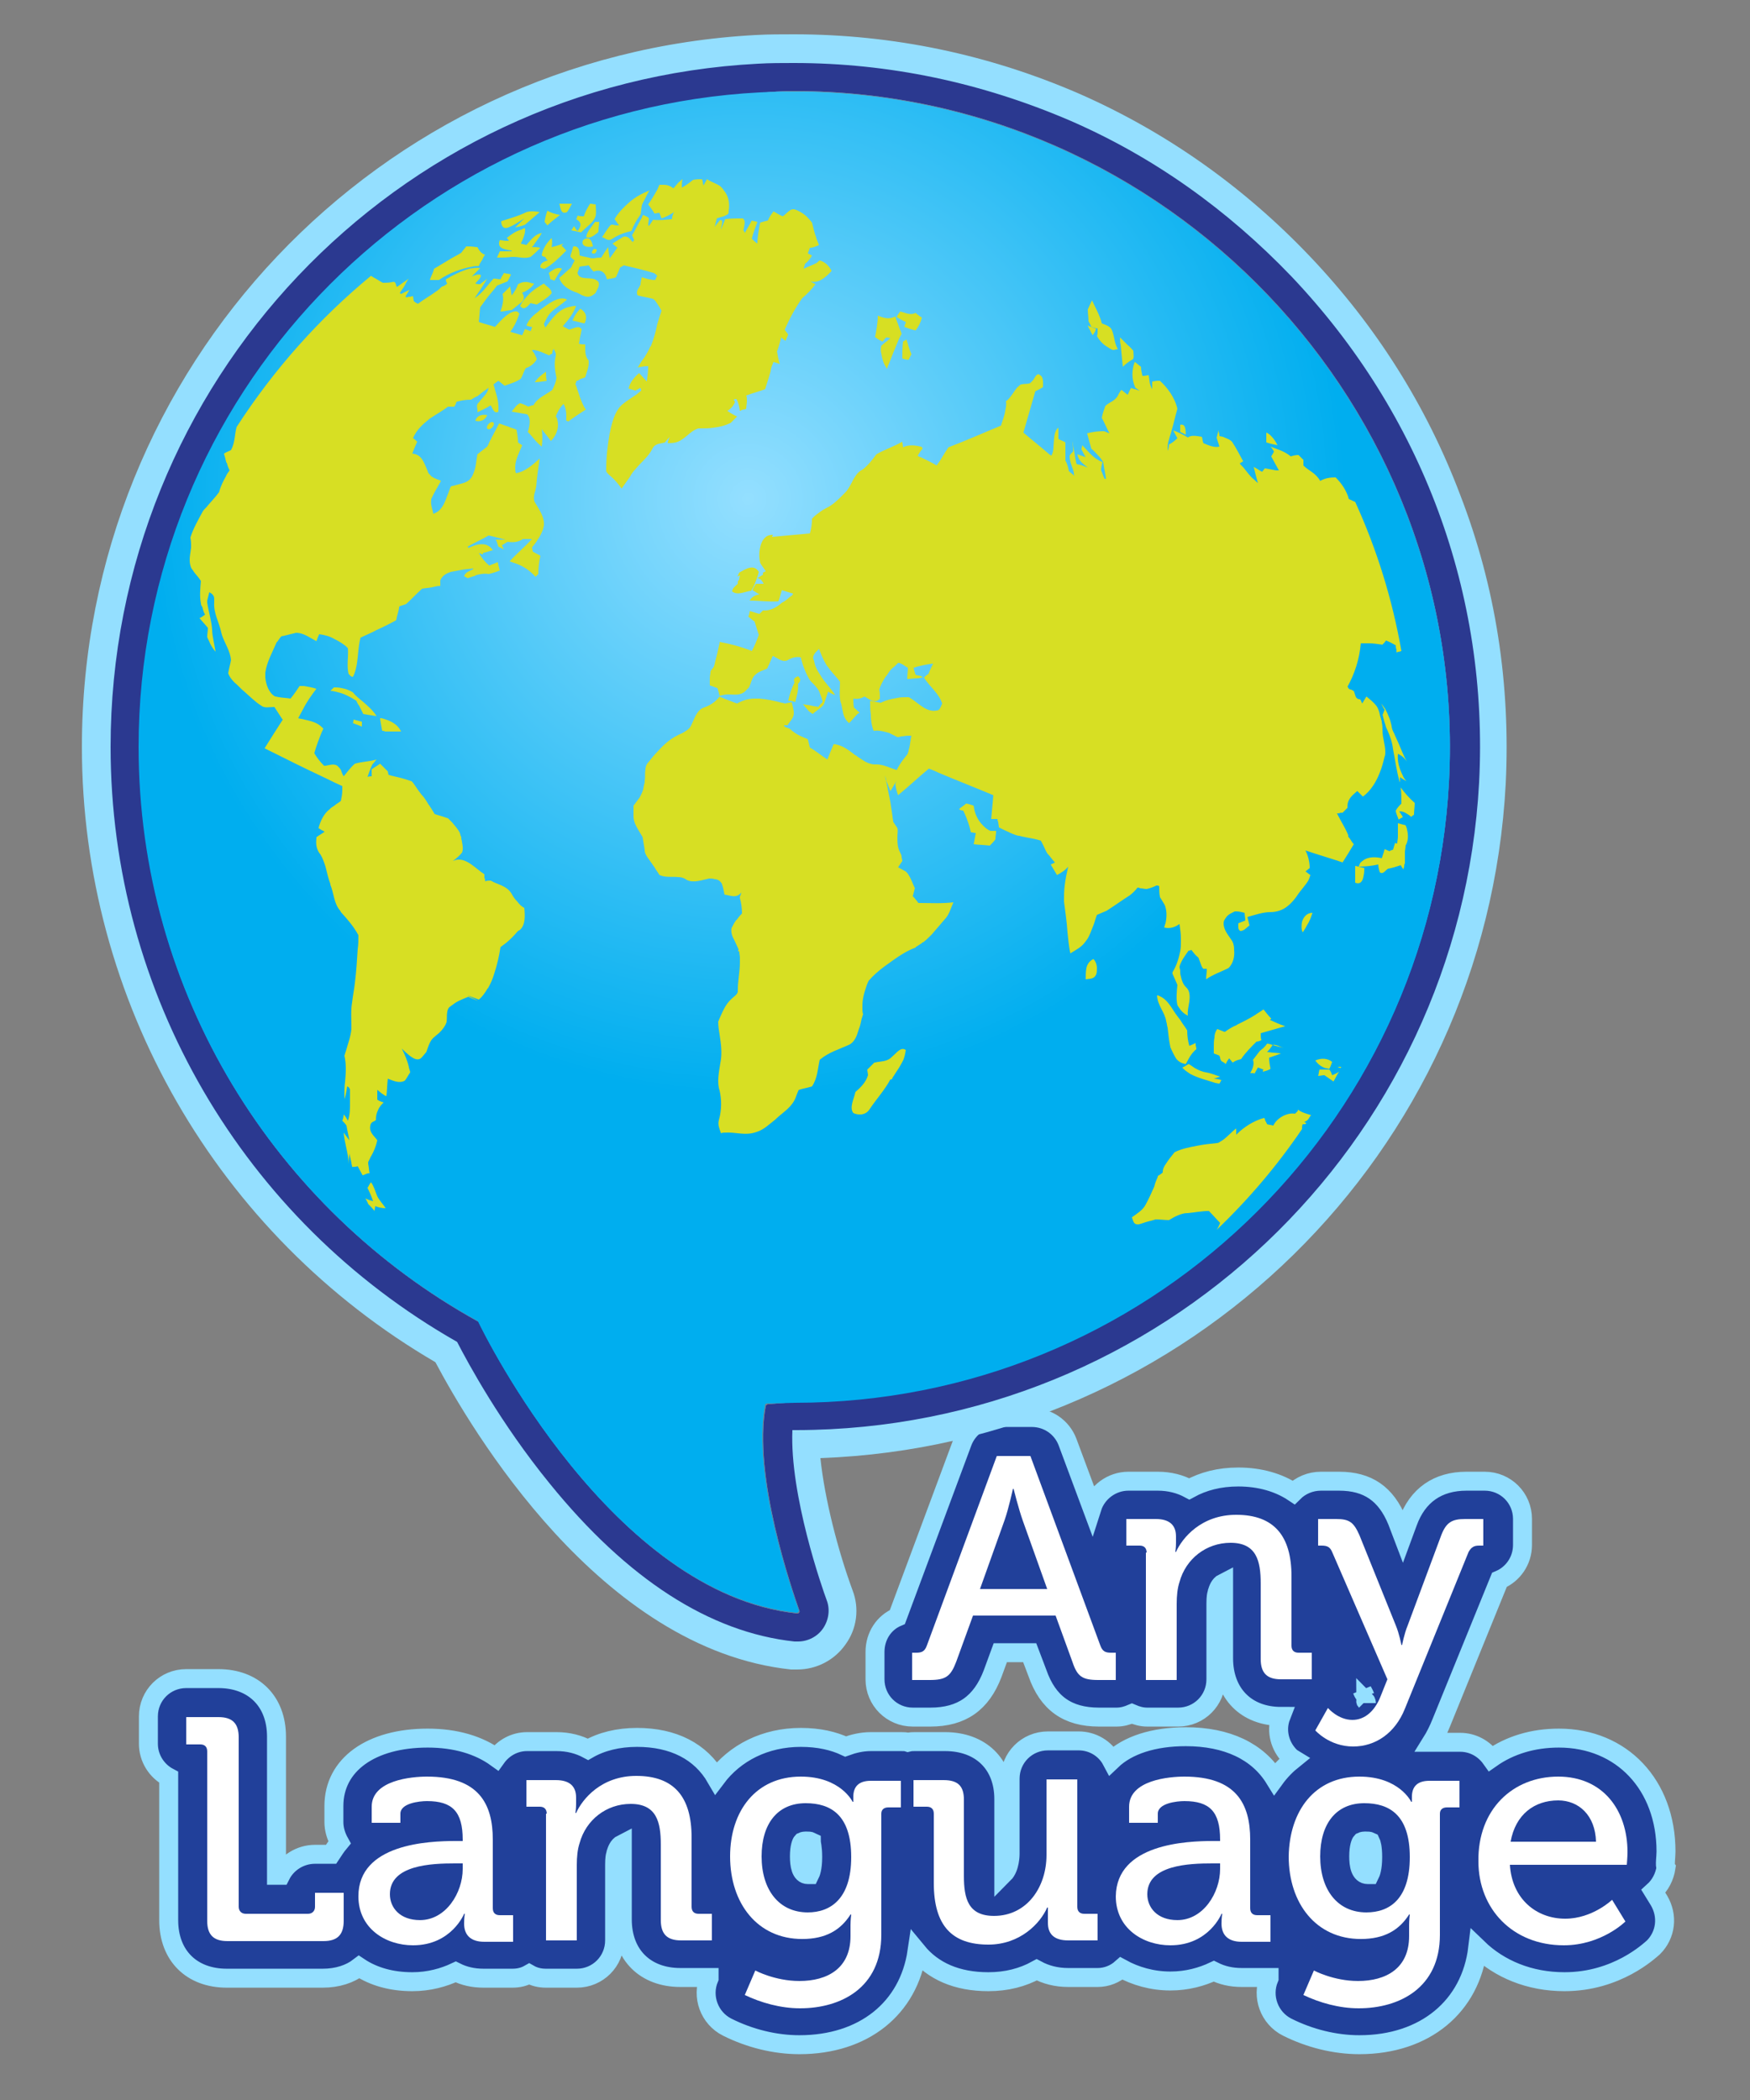 <?xml version="1.0" encoding="utf-8"?>
<!-- Generator: Adobe Illustrator 25.4.1, SVG Export Plug-In . SVG Version: 6.00 Build 0)  -->
<svg version="1.1" id="Layer_1" xmlns="http://www.w3.org/2000/svg" xmlns:xlink="http://www.w3.org/1999/xlink" x="0px" y="0px"
	 viewBox="0 0 250 300" style="enable-background:new 0 0 250 300;" xml:space="preserve">
<rect x="0" y="0" width="250" height="300" fill="#808080" stroke="none"/>
<style type="text/css">
	.st0{fill:#21409A;stroke:#94DFFF;stroke-width:2.708;stroke-miterlimit:10;}
	.st1{enable-background:new    ;}
	.st2{fill:#FFFFFF;}
	.st3{fill:#94DFFF;}
	.st4{fill:#2B3990;}
	.st5{fill:url(#SVGID_1_);}
	.st6{fill:#D7DF23;}
</style>
<g id="Layer_1_00000158006653339306458970000014628447644749728417_">
	<path class="st0" d="M238,264.5c0-9.5-6.3-16.2-15.3-16.2c-3.7,0-7,1-9.7,2.9c-1-1.4-2.6-2.3-4.4-2.3h-4.1c0.5-0.8,1-1.8,1.4-2.8
		l8.3-20.4c1.9-0.8,3.3-2.7,3.3-5V217c0-3-2.4-5.4-5.4-5.4h-2.6c-4.1,0-7,2-8.4,5.9l-0.7,1.9l-0.8-2.1c-1.6-3.9-4.2-5.7-8.3-5.7
		h-2.6c-1.5,0-2.9,0.6-3.9,1.6c-2.1-1.4-4.8-2.2-7.9-2.2c-2.7,0-5,0.6-7,1.7c-1.3-0.7-2.8-1.1-4.5-1.1h-4.2c-2.4,0-4.5,1.6-5.2,3.8
		l-3.5-9.4c-0.8-2.1-2.8-3.5-5.1-3.5h-4.8c-2.3,0-4.3,1.4-5.1,3.5l-9.3,25c-1.9,0.8-3.2,2.7-3.2,5v3.9c0,3,2.4,5.4,5.4,5.4h2.5
		c4.5,0,7.3-2,8.9-6.2l1.1-3h4.2l1.1,2.9c1.5,4.3,4.3,6.3,8.8,6.3h2.5c0.8,0,1.5-0.2,2.2-0.5c0.7,0.3,1.4,0.5,2.2,0.5h4.4
		c3,0,5.4-2.4,5.4-5.4v-10.8c0-1,0.1-1.3,0.1-1.3c0-0.1,0.1-0.2,0.1-0.4c0.1-0.3,0.3-1,0.9-1.3l0,0v10.8c0,5,3.2,8.3,8.2,8.3
		c-0.7,1.8-0.3,3.9,1,5.4c0.1,0.1,0.3,0.4,0.8,0.7c-1,0.8-1.9,1.7-2.7,2.8c-2.4-3.9-6.8-6-12.7-6c-4.6,0-8.3,1.2-10.6,3.4
		c-0.9-1.7-2.7-2.8-4.7-2.8h-4.4c-3,0-5.4,2.4-5.4,5.4v10.8c0,0,0,1.9-0.9,2.8V257c0-5-3.3-8.2-8.4-8.2h-4.3c-0.3,0-0.6,0-1,0.1
		c-0.3-0.1-0.6-0.1-1-0.1h-4.3c-1.3,0-2.5,0.3-3.6,0.7c-1.7-0.8-3.8-1.3-6.4-1.3c-5.1,0-9.4,2.2-12.1,5.8c-2.2-3.8-6.1-5.8-11.3-5.8
		c-2.7,0-5.1,0.6-7,1.7c-1.3-0.7-2.8-1.1-4.5-1.1h-4.2c-1.8,0-3.4,0.9-4.4,2.3c-2.5-1.8-5.8-2.8-9.8-2.8c-8.1,0-13.4,3.8-13.4,9.7
		v2.3c0,1,0.3,2,0.8,2.9c-0.5,0.6-0.8,1.1-1.2,1.7H45c-2.1,0-4,1.2-4.9,3h-0.6v-19.8c0-5.1-3.3-8.3-8.3-8.3h-4.6
		c-3,0-5.4,2.4-5.4,5.4v3.9c0,2.1,1.2,3.9,2.9,4.8v20.4c0,5.1,3.3,8.3,8.3,8.3h13.7c2.1,0,3.9-0.6,5.2-1.6c2.1,1.4,4.7,2.1,7.6,2.1
		c2.4,0,4.5-0.6,6.2-1.4c1.2,0.6,2.5,0.9,4,0.9h4.1c0.9,0,1.7-0.2,2.4-0.6c0.7,0.4,1.5,0.6,2.4,0.6h4.4c3,0,5.4-2.4,5.4-5.4v-10.8
		c0-1,0.1-1.3,0.1-1.3c0-0.1,0.1-0.2,0.1-0.4c0.1-0.3,0.3-1,0.9-1.3l0,0v10.8c0,5.1,3.3,8.3,8.3,8.3h4.1v0.1c-1.1,2.6,0,5.7,2.6,7
		c3.2,1.6,6.8,2.5,10.3,2.5c9.2,0,15.6-5.2,16.8-13.3c2.3,2.8,5.7,4.3,10.2,4.3c2.6,0,4.9-0.6,6.9-1.7c1.3,0.7,2.8,1.1,4.5,1.1h4.2
		c1.3,0,2.5-0.5,3.4-1.3c2,1.1,4.4,1.8,7,1.8c2.4,0,4.5-0.6,6.2-1.4c1.2,0.6,2.5,0.9,4,0.9h3.9v0.1c-1.1,2.6,0,5.7,2.6,7
		c3.2,1.6,6.8,2.5,10.3,2.5c9.4,0,15.9-5.5,16.9-13.8c3.1,3,7.4,4.8,12.4,4.8c7.5,0,12.1-4.4,12.7-4.9c1.8-1.8,2.1-4.5,0.8-6.7
		l-0.8-1.3c1-0.9,1.6-2.1,1.8-3.4C237.8,266.5,238,265.3,238,264.5z M194.1,265.2c0-1.4,0.3-2,0.4-2.1c0,0,0.2-0.1,0.5-0.1
		c0.4,0,0.6,0,0.8,0.1c0.1,0.2,0.3,0.8,0.3,2.2c0,1.6-0.3,2.3-0.4,2.5c-0.1,0-0.2,0-0.3,0C194.3,267.8,194.1,266.4,194.1,265.2z
		 M194.6,241.5L194.6,241.5c0.1,0.2,0.3,0.5,0.4,0.8C194.9,242,194.7,241.8,194.6,241.5z M195.1,243c0,0.1,0.1,0.2,0.1,0.3l0,0
		C195.2,243.1,195.1,243,195.1,243z M116.1,265.3c0,1.6-0.3,2.3-0.4,2.5c-0.1,0-0.2,0-0.3,0c-1,0-1.2-1.4-1.2-2.6
		c0-1.4,0.3-2,0.4-2.1c0,0,0.2-0.1,0.5-0.1c0.4,0,0.6,0,0.8,0.1C115.9,263.3,116.1,263.9,116.1,265.3z"/>
	<g class="st1">
		<path class="st2" d="M130.3,236.1h0.6c0.8,0,1.2-0.2,1.5-1l10-27.1h4.8l10,27.1c0.3,0.8,0.7,1,1.5,1h0.7v3.9h-2.5
			c-2.3,0-3-0.5-3.7-2.6l-2.4-6.6h-11.8l-2.4,6.6c-0.8,2.1-1.5,2.6-3.8,2.6h-2.5V236.1z M149.6,227l-3.5-9.8
			c-0.6-1.7-1.3-4.5-1.3-4.5h-0.1c0,0-0.6,2.8-1.2,4.5L140,227H149.6z"/>
		<path class="st2" d="M163.8,221.8c0-0.7-0.4-1-1-1h-1.9V217h4.2c2,0,2.9,0.9,2.9,2.5v0.9c0,0.7-0.1,1.3-0.1,1.3h0.1
			c0.9-2,3.6-5.3,8.6-5.3c5.4,0,7.9,3,7.9,8.8v9.9c0,0.7,0.4,1,1,1h1.9v3.8H183c-2,0-2.9-0.9-2.9-2.9v-10.8c0-3.2-0.6-5.8-4.3-5.8
			c-3.5,0-6.4,2.3-7.3,5.6c-0.3,0.9-0.4,2-0.4,3.1V240h-4.4V221.8z"/>
		<path class="st2" d="M193.2,245.7c1.8,0,3.2-1.3,4-3.3l1-2.5l-7.9-18.2c-0.3-0.7-0.7-0.9-1.5-0.9h-0.5V217h2.6
			c1.9,0,2.5,0.5,3.3,2.3l5.2,12.9c0.5,1.2,0.8,2.8,0.8,2.8h0.1c0,0,0.3-1.6,0.8-2.8l4.8-12.9c0.7-1.8,1.5-2.3,3.4-2.3h2.6v3.8h-0.6
			c-0.7,0-1.1,0.2-1.5,0.9l-9.1,22.4c-1.4,3.5-4.2,5.4-7.4,5.4c-3.4,0-5.4-2.3-5.4-2.3l1.8-3.2C189.8,244.1,191.2,245.7,193.2,245.7
			z"/>
	</g>
	<g class="st1">
		<path class="st2" d="M29.6,250.2c0-0.7-0.4-1-1-1h-2v-3.9h4.6c2,0,2.9,0.9,2.9,2.9v24.2c0,0.6,0.4,1,1,1H44c0.6,0,1-0.4,1-1v-2
			h4.1v4c0,2-0.9,2.9-2.9,2.9H32.5c-2,0-2.9-0.9-2.9-2.9V250.2z"/>
		<path class="st2" d="M65.1,263h1v-0.2c0-4-1.5-5.5-5.1-5.5c-1.1,0-3.8,0.3-3.8,1.8v1.3h-4.1v-2.3c0-3.8,5.7-4.3,7.9-4.3
			c7.4,0,9.4,3.9,9.4,9v9.8c0,0.7,0.4,1,1,1h1.9v3.8h-4.1c-2,0-2.9-1-2.9-2.6c0-0.8,0.1-1.4,0.1-1.4h-0.1c0,0-1.8,4.5-7.3,4.5
			c-3.9,0-7.8-2.4-7.8-7C51.2,263.4,61.2,263,65.1,263z M60,274.3c3.7,0,6.1-3.9,6.1-7.3v-0.8H65c-3.3,0-9.3,0.2-9.3,4.4
			C55.7,272.5,57.1,274.3,60,274.3z"/>
		<path class="st2" d="M78.1,259.1c0-0.7-0.4-1-1-1h-1.9v-3.8h4.2c2,0,2.9,0.9,2.9,2.5v0.9c0,0.7-0.1,1.3-0.1,1.3h0.1
			c0.9-2,3.6-5.3,8.6-5.3c5.4,0,7.9,3,7.9,8.8v9.9c0,0.7,0.4,1,1,1h1.9v3.8h-4.4c-2,0-2.9-0.9-2.9-2.9v-10.8c0-3.2-0.6-5.8-4.3-5.8
			c-3.5,0-6.4,2.3-7.3,5.6c-0.3,0.9-0.4,2-0.4,3.1v10.8h-4.4V259.1z"/>
		<path class="st2" d="M114.4,253.8c5.7,0,7.4,3.6,7.4,3.6h0.1c0,0,0-0.4,0-0.7c0-1.4,0.7-2.3,2.5-2.3h4.3v3.8h-1.8
			c-0.6,0-1,0.3-1,0.9v17.3c0,7.6-5.8,10.5-11.6,10.5c-2.8,0-5.6-0.8-7.9-1.9l1.5-3.5c0,0,2.8,1.5,6.3,1.5c4,0,7.3-1.8,7.3-6.4V275
			c0-0.7,0.1-1.5,0.1-1.5h-0.1c-1.4,2.2-3.5,3.5-6.9,3.5c-6.4,0-10.3-5.1-10.3-11.8C104.3,258.7,108,253.8,114.4,253.8z
			 M121.6,265.3c0-6-2.9-7.7-6.5-7.7c-4,0-6.3,2.9-6.3,7.6c0,4.8,2.5,8,6.6,8C118.6,273.2,121.6,271.3,121.6,265.3z"/>
		<path class="st2" d="M133.4,259.1c0-0.7-0.4-1-1-1h-1.9v-3.8h4.3c2.1,0,2.9,0.9,2.9,2.8V268c0,3.2,0.6,5.7,4.3,5.7
			c4.7,0,7.5-4.1,7.5-8.7v-10.8h4.4v18.2c0,0.7,0.4,1,1,1h1.9v3.8h-4.2c-2,0-2.9-0.9-2.9-2.5v-0.9c0-0.7,0-1.3,0-1.3h-0.1
			c-1,2.3-3.9,5.3-8.4,5.3c-5.2,0-7.8-2.7-7.8-8.8V259.1z"/>
		<path class="st2" d="M173.3,263h1v-0.2c0-4-1.5-5.5-5.1-5.5c-1.1,0-3.8,0.3-3.8,1.8v1.3h-4.1v-2.3c0-3.8,5.7-4.3,7.9-4.3
			c7.4,0,9.4,3.9,9.4,9v9.8c0,0.7,0.4,1,1,1h1.9v3.8h-4.1c-2,0-2.9-1-2.9-2.6c0-0.8,0.1-1.4,0.1-1.4h-0.1c0,0-1.8,4.5-7.3,4.5
			c-3.9,0-7.8-2.4-7.8-7C159.5,263.4,169.5,263,173.3,263z M168.2,274.3c3.7,0,6.1-3.9,6.1-7.3v-0.8h-1.1c-3.3,0-9.3,0.2-9.3,4.4
			C163.9,272.5,165.3,274.3,168.2,274.3z"/>
		<path class="st2" d="M194.2,253.8c5.7,0,7.4,3.6,7.4,3.6h0.1c0,0,0-0.4,0-0.7c0-1.4,0.7-2.3,2.5-2.3h4.3v3.8h-1.8
			c-0.6,0-1,0.3-1,0.9v17.3c0,7.6-5.8,10.5-11.6,10.5c-2.8,0-5.6-0.8-7.9-1.9l1.5-3.5c0,0,2.8,1.5,6.3,1.5c4,0,7.3-1.8,7.3-6.4V275
			c0-0.7,0.1-1.5,0.1-1.5h-0.1c-1.4,2.2-3.5,3.5-6.9,3.5c-6.4,0-10.3-5.1-10.3-11.8C184.2,258.7,187.8,253.8,194.2,253.8z
			 M201.4,265.3c0-6-2.9-7.7-6.5-7.7c-4,0-6.3,2.9-6.3,7.6c0,4.8,2.5,8,6.6,8C198.5,273.2,201.4,271.3,201.4,265.3z"/>
		<path class="st2" d="M222.6,253.8c6.4,0,9.9,4.8,9.9,10.8c0,0.6-0.1,1.8-0.1,1.8h-16.7c0.3,4.9,3.8,7.7,7.9,7.7
			c3.9,0,6.7-2.7,6.7-2.7l1.9,3.1c0,0-3.4,3.4-8.8,3.4c-7.3,0-12.2-5.2-12.2-12C211.1,258.5,216.1,253.8,222.6,253.8z M228,263.1
			c-0.1-3.8-2.5-5.9-5.4-5.9c-3.4,0-6.1,2-6.8,5.9H228z"/>
	</g>
</g>
<g id="Layer_2_00000049212071489903614000000016643145611347774391_">
	<g>
		<path class="st3" d="M113.4,13c53.1,0,96.4,44.9,93.6,98.6c-2.6,49.4-43.5,88.7-93.5,88.7l0,0l-3.8,0.3c-0.1,0-0.2,0.1-0.3,0.2
			c-1.9,10.1,3.8,26.4,4.8,29.3c0.1,0.2-0.1,0.4-0.3,0.4l0,0c-26.4-2.8-44.6-39.7-45.5-41.6c0-0.1-0.1-0.1-0.1-0.1
			c-28.9-16-48.4-46.7-48.4-82c0-50.1,39.3-91,88.7-93.5C110.2,13.1,111.8,13,113.4,13 M113.4,4.9c-1.8,0-3.6,0-5.4,0.1
			C54,7.9,11.7,52.5,11.7,106.7c0,36.2,19.3,69.7,50.5,87.9c5,9.4,23.5,41,50.8,43.9c0.3,0,0.6,0,0.9,0c2.7,0,5.3-1.3,6.9-3.6
			c1.6-2.2,2-5.1,1-7.7c-2.1-5.7-4-13.1-4.6-18.9c52.5-1.9,95.1-43.5,97.9-96.3c0.7-14.2-1.4-28.1-6.5-41.3
			c-4.8-12.7-12-24.1-21.4-34s-20.5-17.8-33-23.3C141.3,7.8,127.6,4.9,113.4,4.9L113.4,4.9z"/>
		<path class="st4" d="M113.4,13c53.1,0,96.4,44.9,93.6,98.6c-2.6,49.4-43.5,88.7-93.5,88.7l0,0l-3.8,0.3c-0.1,0-0.2,0.1-0.3,0.2
			c-1.9,10.1,3.8,26.4,4.8,29.3c0.1,0.2-0.1,0.4-0.3,0.4l0,0c-26.4-2.8-44.6-39.7-45.5-41.6c0-0.1-0.1-0.1-0.1-0.1
			c-28.9-16-48.4-46.7-48.4-82c0-50.1,39.3-91,88.7-93.5C110.2,13.1,111.8,13,113.4,13 M113.4,9c-1.7,0-3.4,0-5.1,0.1
			c-51.9,2.7-92.5,45.6-92.5,97.6c0,35.2,18.9,67.6,49.5,85c1.6,3.1,6.2,11.6,13.2,20.2c11.1,13.7,22.9,21.3,35,22.6
			c0.1,0,0.3,0,0.5,0c1.4,0,2.8-0.7,3.6-1.9c0.8-1.2,1-2.7,0.5-4c-0.6-1.6-5.3-15-4.9-24.3h0.6c51.9-0.1,94.7-40.7,97.5-92.5
			c1.4-26.9-8.1-52.6-26.8-72.3c-9.1-9.5-19.7-17.1-31.7-22.3C140.2,11.8,127,9,113.4,9L113.4,9z"/>
		
			<radialGradient id="SVGID_1_" cx="106.865" cy="230.738" r="85.317" gradientTransform="matrix(1 0 0 -1 0 302)" gradientUnits="userSpaceOnUse">
			<stop  offset="0" style="stop-color:#94DFFF"/>
			<stop  offset="1" style="stop-color:#00AEEF"/>
		</radialGradient>
		<path class="st5" d="M113.5,200.4c50.1,0,90.9-39.3,93.5-88.7c2.9-55.3-43.2-101.4-98.5-98.5c-49.4,2.6-88.7,43.5-88.7,93.5
			c0,35.3,19.6,66.1,48.4,82c0.1,0,0.1,0.1,0.1,0.1c0.9,1.9,19.1,38.8,45.5,41.6c0.2,0,0.4-0.2,0.3-0.4c-1-2.9-6.7-19.2-4.8-29.3
			c0-0.1,0.1-0.2,0.3-0.2L113.5,200.4L113.5,200.4z"/>
	</g>
	<g>
		<path class="st6" d="M140.4,117.9c-0.7-0.7-1.2-1.7-1.3-2.8c-0.1,0-0.2-0.1-0.3-0.1c-0.3-0.1-0.6-0.2-0.8-0.2
			c-0.3,0.3-0.7,0.5-1,0.8c0.1,0.1,0.4,0.2,0.6,0.2c0.1,0.1,0.1,0.3,0.2,0.4c0.4,0.9,0.7,1.8,0.9,2.7c0.2,0,0.5,0.1,0.7,0.1l0,0
			c-0.1,0.5-0.2,1.1-0.3,1.6c0.8,0.1,1.5,0.1,2.3,0.2c0.3-0.3,0.6-0.6,0.8-0.9c0-0.5,0.1-0.7,0.1-1.2c-0.3,0-0.5,0-0.8,0
			C141,118.5,140.7,118.2,140.4,117.9z"/>
		<path class="st6" d="M193.6,124.8c0,0.4,0,0.9,0,1.3c0.8,0.3,1.1-0.3,1.2-1c0.1-0.4,0.1-0.8,0.1-1.1c-0.4-0.1-0.9-0.2-1.3-0.3
			C193.6,124.2,193.6,124.5,193.6,124.8z"/>
		<path class="st6" d="M53,168.9c-0.2,0.2-0.3,0.5-0.5,0.8c0.3,0.6,0.6,1.3,0.8,1.9c-0.4-0.1-0.7-0.2-1.1-0.4
			c0.1,0.2,0.3,0.5,0.4,0.8c0.3,0.3,0.6,0.6,0.9,1c0-0.2,0.1-0.5,0.1-0.7c0.5,0.2,1,0.3,1.5,0.3c-0.4-0.6-0.9-1.1-1.2-1.7
			C53.6,170.2,53.4,169.4,53,168.9z"/>
		<path class="st6" d="M127.5,150.9l-0.1,0.1c-0.6,0.6-1.3,0.6-1.9,0.7c-0.2,0-0.4,0.1-0.6,0.1c-0.3,0.3-0.7,0.7-1,1
			c0,0.2,0.1,0.6,0.1,0.8c-0.3,1-1,1.7-1.8,2.4c-0.2,1-0.9,2.2-0.3,3c0.6,0.3,1.7,0.4,2.3-0.5c1-1.5,2.2-2.8,3-4.3
			c0.1,0,0.1,0,0.2,0c0.1-0.3,0.3-0.5,0.4-0.7c0.4-0.6,0.8-1.2,1.1-1.8c0.3-0.5,0.4-1.1,0.5-1.7
			C128.7,149.5,128.1,150.4,127.5,150.9z"/>
		<path class="st6" d="M200.1,112.5c0.1,0.8,0.1,1.5,0.1,2.3c-0.3,0.3-0.6,0.6-0.8,1c0,0.4,0.3,0.9,0.4,1.3c0.1-0.1,0.3-0.2,0.5-0.3
			l0.1-0.1l0,0c-0.1-0.2-0.4-0.6-0.5-0.8c0.4,0,0.7,0.1,1,0.3c0.2,0.1,0.5,0.3,0.7,0.5c0.1-0.1,0.2-0.2,0.4-0.3
			c0-0.6,0.1-1.1,0.1-1.7C201.3,114,200.7,113.3,200.1,112.5z"/>
		<path class="st6" d="M200.8,117.9c-0.3-0.1-0.8-0.2-1.1-0.3c0,0.6,0,1.3,0,1.9c0,0.4-0.1,0.7-0.1,1c-0.1,0-0.2,0-0.3-0.1
			c-0.1,0.3-0.2,0.7-0.3,1c-0.1,0-0.4,0.1-0.5,0.2c-0.2-0.1-0.5-0.2-0.7-0.3c0,0.1-0.1,0.3-0.1,0.4l0,0c-0.1,0.3-0.2,0.6-0.3,0.9
			c-0.9-0.2-1.8-0.2-2.5,0.2c-0.1,0.1-0.3,0.2-0.4,0.3c-0.1,0.1-0.1,0.1-0.2,0.2c-0.1,0.2-0.1,0.3-0.2,0.5c0.9,0,1.9-0.1,2.8-0.3
			c0,0.4,0.1,0.7,0.2,1.1c0.5,0.4,0.8-0.3,1.2-0.5c0.6-0.1,1.2-0.3,1.8-0.5c0.1,0.2,0.3,0.5,0.4,0.6c0-0.2,0.1-0.3,0.1-0.5
			c0,0,0,0,0-0.1s0.1-0.2,0.1-0.3c0-0.4,0-0.8,0-1.2c0-0.1,0-0.3,0-0.4c0-0.2,0.1-0.6,0.1-0.9c0.4-0.7,0.4-1.5,0.2-2.3
			C201,118.4,200.9,118.1,200.8,117.9z"/>
		<path class="st6" d="M155.2,138.3c-0.1,0.5-0.1,1.1-0.1,1.6c0.6-0.1,1.2,0,1.5-0.7c0.1-0.3,0.1-0.6,0.1-0.9c0-0.5-0.2-1-0.5-1.3
			C155.6,137.3,155.3,137.8,155.2,138.3z"/>
		<path class="st6" d="M83.6,49.2c-0.3,0-0.6,0-0.9-0.1c0.1-0.4,0.1-0.7,0.2-1.1c0.1-0.3,0.1-0.6,0.2-0.9c-0.3-0.7-1.1-0.2-1.8,0
			c-0.3-0.2-0.6-0.3-0.9-0.5c0.8-0.9,1.5-1.8,1.9-2.9c-0.4,0-0.8,0.1-1.2,0.2c-1.4,0.4-2.3,1.7-3.2,2.9c-0.1-0.2-0.1-0.3-0.2-0.5
			c0.1-0.3,0.3-0.6,0.5-1c0.5-0.9,1.4-1.4,2.2-2c0.2-0.2,0.4-0.3,0.6-0.5c-0.9-0.5-2.1,0.2-3.2,1c-0.3,0.2-0.7,0.5-1,0.8
			c-0.7,0.5-1.3,1.1-1.6,1.9c0.2,0.1,0.6,0.2,0.8,0.2c0,0.1-0.1,0.4-0.2,0.6c-0.3-0.1-0.6-0.2-0.8-0.3c-0.1,0.2-0.3,0.7-0.4,0.9
			c-0.7-0.2-1-0.3-1.7-0.5c0.6-0.8,1-1.7,1.3-2.6c-0.1-0.1-0.2-0.2-0.3-0.3c-1-0.2-2.2,1.1-3,2c-0.1,0.1-0.1,0.1-0.2,0.2
			c-0.9-0.3-1.4-0.4-2.3-0.7c0.1-0.7,0.1-1.4,0.2-2.1c0.3-0.4,0.5-0.7,0.8-1.1c0.5-0.7,1.1-1.3,1.6-2c0.5-0.2,1-0.4,1.5-0.6
			c0.1-0.2,0.4-0.7,0.5-1c-0.3-0.1-0.7-0.1-1-0.2c-0.1,0.2-0.4,0.6-0.5,0.9c-0.3,0-0.7-0.1-1-0.1c-0.9,1-1.6,2.1-2.7,2.8
			c0.6-0.9,1.3-1.9,1.8-2.8c-0.3,0.3-0.7,0.5-1,0.8c-0.2,0-0.5,0-0.7-0.1c0.3-0.4,0.8-0.7,0.8-1.2c-0.3-0.2-0.9,0-1.3,0.2
			c0.4-0.4,0.8-0.8,1.2-1.2c-0.5-0.1-1,0-1.6,0.1c-1.1,0.3-2.3,0.9-3.3,1.5c0,0.3,0.1,0.5,0.2,0.6c-0.2,0.2-0.4,0.3-0.6,0.4h-0.1
			c-0.2,0.1-0.4,0.4-0.7,0.6c-1.1,0.8-1.7,1.1-2.8,1.9c-0.2-0.1-0.4-0.2-0.6-0.4c0-0.2-0.1-0.5-0.1-0.7c-0.1,0-0.3,0.1-0.5,0.1
			c-0.1,0-0.2,0-0.4,0.1c-0.1-0.1-0.1-0.1-0.2-0.1c0.2-0.3,0.4-0.7,0.6-1c-0.4,0.2-0.8,0.4-1.2,0.6c-0.1-0.1-0.1-0.1-0.2-0.1
			c0.2-0.4,0.5-0.7,0.7-1.1c0.1-0.2,0.4-0.8,0.6-1c-0.6,0.4-1.1,0.8-1.7,1.2c-0.2-0.3-0.1-0.9-0.7-0.7c-0.5,0.1-0.9,0.1-1.3,0.1
			c-0.6-0.3-0.8-0.5-1.4-0.8c-0.1-0.1-0.2-0.1-0.3-0.2C45.6,45.5,39.1,52.8,33.8,61c-0.3,1.1-0.2,2.2-0.8,3.3
			c-0.4,0.2-0.7,0.3-1,0.5c0,0.1,0.1,0.3,0.1,0.4c0.1,0.2,0.1,0.5,0.2,0.7c0,0.1,0,0.2,0.1,0.2c0.1,0.4,0.2,0.7,0.4,1.1
			c-0.2,0.3-0.4,0.5-0.5,0.8c-0.4,0.7-0.8,1.5-1,2.3c-0.5,0.7-1.1,1.3-1.6,1.9c-0.2,0.3-0.5,0.5-0.7,0.8c-0.7,1.3-1.4,2.5-1.8,3.8
			c0.1,0.5,0.1,0.9,0.1,1.4c-0.1,1-0.4,1.9,0,2.9c0.1,0.2,0.3,0.4,0.4,0.6c0.3,0.4,0.7,0.8,1,1.3c-0.1,1.1-0.2,2.2,0,3.2
			c0,0.2,0.1,0.4,0.2,0.5c0.1,0.4,0.2,0.8,0.4,1.1c-0.3,0.2-0.5,0.4-0.8,0.5c0.4,0.5,0.8,0.9,1.2,1.4c0,0.4-0.1,0.9-0.1,1.3
			c0.1,0.3,0.3,0.6,0.4,0.9c0.2,0.4,0.5,0.9,0.8,1.2c-0.1-0.5-0.2-1.1-0.3-1.6c-0.1-0.5-0.2-1.1-0.2-1.6c-0.1-1.3-0.5-2.5-0.7-3.8
			c0-0.1,0-0.2,0-0.3c0.1-0.4,0.2-0.8,0.3-1.2c0.4,0.2,0.7,0.5,0.7,0.9c0,0.2,0,0.4,0,0.6c-0.1,1.5,0.7,2.8,1,4.2
			c0,0.1,0.1,0.3,0.1,0.4c0.4,1.2,1.2,2.3,1.3,3.6c-0.1,0.6-0.3,1.2-0.4,1.9l0,0c0.2,0.5,0.5,0.9,0.9,1.3c0.5,0.4,0.9,0.9,1.4,1.3
			c0.8,0.7,1.6,1.5,2.4,2c0.5,0.4,1.2,0.2,1.8,0.2h0.1c0.4,0.6,0.7,1.1,1.1,1.7l0.1,0.1c-1.1,1.7-1.6,2.5-2.6,4.1
			c3.6,1.8,5.4,2.7,9,4.4c0.8,0.4,1.2,0.6,2.1,1c0,0.2,0,0.4,0,0.6c0,0.5-0.1,1-0.2,1.5c-0.2,0.2-0.4,0.3-0.7,0.5
			c-0.2,0.2-0.4,0.3-0.7,0.5c-0.1,0.1-0.1,0.1-0.2,0.2c-0.8,0.6-1.3,1.6-1.6,2.7c0.2,0.1,0.4,0.3,0.7,0.4c0.1,0.1,0.1,0.1,0.2,0.1
			c-0.4,0.3-0.8,0.5-1.2,0.8c0,0.1,0,0.1,0,0.2c-0.1,0.8,0,1.6,0.6,2.3c0.3,0.5,0.5,1.1,0.7,1.7c0.2,0.8,0.4,1.7,0.7,2.5v0.1
			c0.5,1.2,0.5,2.7,1.4,3.7l0,0c0,0.1,0.1,0.1,0.1,0.2c0.9,1,1.8,2,2.5,3.3c0,0.7,0,1.3-0.1,2c-0.1,1.6-0.2,3.2-0.4,4.8
			c-0.1,0.9-0.3,1.9-0.4,2.8c-0.2,1.1-0.1,2.4-0.1,3.5c0,0.1,0,0.2,0,0.3c-0.1,1.1-0.5,2.1-0.8,3.2c-0.1,0.2-0.1,0.4-0.2,0.6
			c0.3,1.3,0.2,2.5,0.1,3.7c-0.1,0.7-0.1,1.3-0.1,2c0,0.2,0,0.3,0,0.5c0.2-0.5,0.3-1.2,0.4-1.8c0.1,0,0.1,0.1,0.2,0.1
			c0.1,0.1,0.1,0.2,0.2,0.3c0,0.6,0,1.3,0,1.9c0,0.9,0,1.8-0.3,2.6c-0.1-0.2-0.4-0.7-0.6-0.9c0,0.2-0.1,0.7-0.2,0.9
			c0.2,0.2,0.4,0.4,0.6,0.7c0.1,0.7,0.3,1.4,0.4,2.1c-0.3-0.4-0.5-0.7-0.8-1.1c0.1,1.5,0.7,3,0.7,4.5c0-0.5,0.1-1,0.1-1.5
			c0.1,0.4,0.2,0.8,0.3,1.3c0,0.2,0.1,0.4,0.1,0.6c0.3,0,0.6,0,0.8-0.1c0.2,0.4,0.5,0.9,0.7,1.3c0.1,0,0.2-0.1,0.3-0.1
			c0.2-0.1,0.4-0.2,0.7-0.2c-0.1-0.4-0.1-0.9-0.2-1.3c0-0.1,0-0.2,0-0.3c0.1-0.2,0.2-0.4,0.3-0.6c0-0.1,0.1-0.2,0.1-0.2
			c0.4-0.7,0.7-1.4,0.9-2.3c-0.4-0.6-1.2-1.1-1-2.1c0.1-0.6,0.5-0.5,0.8-0.8c0-0.6,0.1-1,0.3-1.4c0.2-0.5,0.5-0.8,0.8-1.1
			c-0.3-0.1-0.6-0.2-0.9-0.4c0-0.5,0-1,0-1.4c0.4,0.3,0.8,0.7,1.3,0.9c0.1-0.8,0.1-1.6,0.2-2.5c0.8,0.3,1.6,0.7,2.4,0.3
			c0.3-0.3,0.5-0.8,0.8-1.2c0-0.2-0.2-0.6-0.2-0.8c-0.2-0.9-0.6-1.8-1-2.6c0.1,0.1,0.3,0.3,0.4,0.4c0.7,0.6,1.8,1.7,2.5,0.8
			c0.2-0.2,0.4-0.5,0.6-0.7c0.3-0.8,0.5-1.7,1.2-2.2c0.2-0.2,0.5-0.4,0.7-0.6c0.4-0.4,0.8-0.9,1-1.5c0.1-0.7-0.1-1.8,0.5-2.2
			c0.4-0.3,0.8-0.6,1.2-0.8c0.4-0.2,0.9-0.4,1.4-0.6c0.5,0.2,0.9,0.4,1.4,0.6c-0.5-0.3-1-0.5-1.5-0.8h-0.1h0.1
			c0.5,0.2,1.1,0.4,1.6,0.6c0.5-0.4,0.9-1,1.2-1.5l0,0c0,0,0-0.1,0.1-0.1c0.4-0.7,0.7-1.4,0.9-2.1c0.4-1.2,0.7-2.5,0.9-3.8
			c0.3-0.2,0.5-0.4,0.8-0.6c0.6-0.5,1.1-1,1.6-1.6c0.1-0.1,0.2-0.2,0.3-0.2c0.9-0.7,0.8-2.1,0.7-3.2c-0.4-0.2-0.7-0.5-1-0.9
			c-0.3-0.3-0.6-0.7-0.8-1.1c-0.7-1.2-2-1.3-3-1.9c-0.3,0-0.5,0-0.8,0.1c0-0.2,0-0.3-0.1-0.5c0-0.1,0-0.2,0-0.4v-0.1
			c-1.4-0.9-2.8-2.7-4.5-1.9c0.5-0.4,0.9-0.7,1.3-1.2c0.2-0.5,0.1-1,0-1.5c0-0.2-0.1-0.4-0.1-0.5c0-0.2,0-0.3-0.1-0.4
			c0-0.1-0.1-0.3-0.1-0.4c-0.3-0.6-0.7-1-1.1-1.5c-0.2-0.2-0.4-0.4-0.6-0.6c-0.6-0.2-1.2-0.4-1.9-0.6c-0.3-0.5-0.6-1-0.9-1.4
			c-0.3-0.5-0.6-1-1-1.4c-0.1-0.1-0.2-0.3-0.3-0.4c-0.4-0.5-0.7-1.1-1.1-1.5c-0.4-0.1-0.9-0.3-1.3-0.4c-0.7-0.2-1.3-0.3-2-0.5
			c0-0.1-0.1-0.4-0.1-0.5c-0.4-0.4-0.7-0.7-1.1-1.1c-0.4,0.3-0.8,0.5-1.2,0.8c0,0.3,0,0.7,0,1c-0.2,0-0.4,0-0.6,0.1
			c0.2-0.6,0.4-1.2,0.7-1.8c0.2-0.2,0.4-0.5,0.6-0.7c-1,0.3-2.1,0.3-3.1,0.6c-0.6,0.5-1.1,1.2-1.6,1.8c-0.2-0.3-0.3-0.6-0.4-0.9
			c-0.1-0.2-0.3-0.4-0.5-0.6c-0.6-0.4-1.3,0-1.9,0c-0.5-0.5-1-1.1-1.4-1.8c0.3-1.1,0.7-2.1,1.1-3.1c0.1-0.1,0.1-0.3,0.2-0.4
			c-0.1-0.1-0.1-0.1-0.2-0.2c-0.7-0.7-1.6-0.9-2.5-1.1c-0.3-0.1-0.6-0.1-0.9-0.2c0.2-0.4,0.5-0.9,0.7-1.3c0.5-1,1.2-2,1.9-2.9
			c-0.6-0.2-1.2-0.3-1.8-0.4c-0.1,0-0.2,0-0.3,0s-0.2,0-0.3,0c-0.4,0.6-0.8,1.2-1.3,1.8c-0.5-0.1-1.1-0.1-1.6-0.2
			c-0.2,0-0.4-0.1-0.6-0.1c-0.9-0.5-1.3-1.7-1.4-2.7c0-0.2,0-0.5,0-0.7c0.2-1.5,1-2.9,1.6-4.3c0,0,0-0.1,0.1-0.1
			c0.2-0.3,0.4-0.6,0.6-0.8c0.6-0.1,1.2-0.3,1.7-0.4c0.1,0,0.3-0.1,0.4-0.1c0.8,0,1.5,0.4,2.2,0.8c0.2,0.1,0.5,0.3,0.7,0.4
			c0.1-0.3,0.3-0.8,0.4-1c0.8,0.1,1.5,0.3,2.2,0.7c0.6,0.3,1.1,0.6,1.6,1c0.1,0.1,0.2,0.2,0.3,0.3c0.1,1.2-0.2,2.5,0.1,3.7
			c0.1,0,0.1,0.1,0.2,0.2c0.1,0.1,0.3,0.2,0.4,0.2c0.2-0.3,0.3-0.7,0.4-1c0.4-1.5,0.3-3.1,0.7-4.6c0.8-0.4,1.6-0.7,2.3-1.1
			c0.9-0.4,1.9-0.9,2.8-1.4c0.1-0.6,0.3-1.1,0.4-1.7c0-0.1,0-0.2,0.1-0.3c0.3-0.1,0.6-0.2,0.9-0.3c0.8-0.7,1.5-1.5,2.3-2.2
			c0.5-0.1,0.9-0.1,1.4-0.2l0,0c0.4-0.1,0.8-0.2,1.2-0.2c0-0.2,0-0.5,0-0.7v-0.1c0.3-0.7,0.9-1,1.5-1.2c0.5-0.1,1.1-0.2,1.6-0.3
			c0.5-0.1,1-0.1,1.6-0.2v0.1c-0.5,0.3-1.1,0.4-1.3,1c0.1,0.1,0.4,0.2,0.5,0.3c0.3-0.1,0.6-0.2,0.9-0.3c0.1,0,0.2,0,0.2-0.1
			c0.6-0.2,1.3-0.3,1.9-0.2l0,0c0.5-0.1,1.1-0.3,1.6-0.5c0-0.1-0.1-0.2-0.1-0.4c-0.1-0.3-0.1-0.5-0.2-0.8c-0.4,0.2-0.8,0.3-1.2,0.5
			c-0.6-0.5-1.1-1.1-1.5-1.8c0.7,0.3,0.6,0.2,0.6,0c0.5-0.1,0.9-0.3,1.4-0.4c-0.2-0.3-0.4-0.5-0.6-0.6c-0.8-0.5-1.9-0.2-2.9,0.3
			c0-0.1,0-0.1-0.1-0.2c1-0.6,2-1,3-1.6c0.6,0.1,1.1,0.3,1.7,0.4c0.2,0.1,0.5,0.1,0.7,0.2c-0.4,0-0.7,0-1.1,0c-0.1,0-0.2,0-0.3,0
			c0,0,0,0.1,0.1,0.1c0.1,0.3,0.2,0.6,0.3,0.9c0.3,0.1,0.6,0.3,0.8,0.4c-0.1-0.1-0.2-0.4-0.3-0.6c0.3-0.2,0.5-0.3,0.8-0.5
			c0.7,0.1,1.5,0.1,2.2-0.4c0.4,0,0.8,0,1.3,0c-1,1.1-2.2,2.1-3.2,3.2c0.3,0.1,0.6,0.2,0.9,0.3c1.1,0.4,2,1,2.8,1.9
			c0.1-0.1,0.3-0.3,0.4-0.4c0-0.9,0.1-1.7,0.3-2.6c-0.3-0.2-0.6-0.3-0.9-0.5c-0.1,0-0.1-0.1-0.2-0.1c0-0.2-0.1-0.5-0.1-0.6
			c0.3-0.4,0.6-0.7,0.8-1.1c0.3-0.4,0.5-0.8,0.7-1.3c0.1-0.2,0.1-0.4,0.2-0.7c0.1-1.3-0.7-2.3-1.2-3.2c-0.4-0.5-0.2-1.3,0-1.9
			c0-0.2,0.1-0.4,0.1-0.5c0.1-1.3,0.3-2.7,0.5-4c-1,0.9-2.1,1.9-3.4,2.1c-0.1-0.3-0.1-0.6-0.1-0.9c0-1,0.6-2.1,1-3.1
			c-0.2-0.1-0.5-0.3-0.6-0.4c0-0.6-0.1-1.2-0.2-1.7v-0.1c-0.4-0.2-0.9-0.3-1.3-0.5l0,0c-0.4-0.1-0.8-0.3-1.2-0.4
			c-0.3,0.6-0.7,1.3-1,1.9c-0.1,0.1-0.1,0.3-0.2,0.4c-0.2,0.3-0.3,0.7-0.5,1c-0.5,0.4-0.9,0.7-1.4,1.1C68,66,68,66.8,67.6,67.7
			c-0.1,0.3-0.3,0.6-0.5,0.8c-0.5,0.5-1.3,0.6-2,0.8c-0.2,0.1-0.5,0.1-0.7,0.2c-0.2,0.4-0.3,0.9-0.5,1.3c-0.4,1.1-0.8,2.2-2,2.6
			c-0.1-0.6-0.4-1.3-0.3-1.9c0-0.1,0-0.1,0-0.2c0.4-0.9,0.9-1.7,1.4-2.6c-0.2-0.1-0.4-0.2-0.5-0.2c-0.4-0.2-0.8-0.3-1-0.6
			c-0.1-0.1-0.1-0.1-0.2-0.2c-0.1-0.1-0.2-0.3-0.2-0.4c-0.5-1.1-0.8-2.4-2.2-2.5c0.2-0.6,0.5-1.2,0.7-1.7c-0.1-0.1-0.4-0.4-0.6-0.5
			c0.5-1.2,1.4-2,2.4-2.8c0.9-0.6,1.8-1.1,2.6-1.7c0.2,0,0.6,0,0.9,0c0.1-0.2,0.3-0.5,0.3-0.7c0.7-0.2,1.3-0.3,2-0.3h0.1
			c0.3-0.2,0.6-0.4,0.9-0.5c0.5-0.4,1-0.8,1.6-1.2c-0.1,0.8-0.9,1.4-1.4,2.1c-0.5,0.4-0.1,0.9-0.2,1.4c0.6-0.3,1.3-0.6,1.9-1
			c0.2,0.3,0.4,1,0.8,1c0.1,0,0.2,0,0.3-0.1c0-0.1,0-0.2,0-0.2c0.1-1.4-0.4-2.5-0.7-3.7c0.2-0.1,0.5-0.4,0.7-0.5
			c0.3,0.2,0.6,0.5,0.9,0.7c0.8-0.3,1.6-0.5,2.3-1c0.3-0.5,0.4-1,0.7-1.5c0.6-0.2,1.2-0.6,1.6-1.3c-0.2-0.4-0.3-0.8-0.6-1.1
			c0-0.1-0.1-0.1-0.1-0.2c0.1,0,0.2,0,0.3,0c0.7,0.1,1.3,0.4,2,0.7c0,0,0.1,0,0.1,0.1c0.1-0.1,0.3-0.2,0.5-0.3c0-0.1,0-0.3,0.1-0.5
			c0.1-0.1,0.1-0.1,0.1-0.2c0.1,0.3,0.2,0.4,0.3,0.7c0,0.1,0,0.2,0,0.2s0,0,0,0.1C79.1,52,79.3,53,79.5,54l0,0
			c-0.1,0.6-0.3,1.1-0.6,1.7c-0.9,0.7-2.1,1.1-2.7,2.2c-0.1,0-0.3,0-0.4,0.1c-0.1,0-0.2,0-0.3,0.1c-0.4-0.2-0.8-0.4-1.2-0.5
			c-0.5,0.2-0.8,0.7-1.2,1.2c0.6,0.1,1.1,0.2,1.7,0.3c0.2,0,0.4,0.1,0.5,0.1s0.1,0.1,0.1,0.1c0.4,0.5,0.3,1.3,0.1,2.1
			c0,0.1-0.1,0.2-0.1,0.3c0.7,0.7,1.2,1.5,2,2.1c0.1-0.9,0.1-1.7,0-2.5c0.4,0.6,0.9,1.1,1.3,1.7c0.9-0.9,1.2-2.1,0.9-3.1
			c0-0.1-0.1-0.3-0.2-0.4c0.2-0.6,0.6-1.3,1.1-1.8c0.3,0.5,0.4,1.1,0.4,1.7c0,0.2,0,0.5,0,0.7c0.1,0,0.2,0.1,0.3,0.1
			c0.8-0.6,1.7-1.2,2.5-1.7c0,0,0-0.1-0.1-0.1c-0.3-0.5-0.5-1-0.7-1.5c-0.2-0.6-0.4-1.2-0.6-1.8c0-0.1-0.1-0.1-0.1-0.2
			c0-0.1,0.1-0.2,0.1-0.3s0-0.1,0.1-0.2c0.1,0,0.3-0.1,0.4-0.2c0.2-0.1,0.6-0.2,0.8-0.3c0.2-0.7,0.5-1.4,0.5-2c0-0.1,0-0.3,0-0.4
			c-0.4-0.4-0.5-1-0.5-1.7C83.6,49.3,83.6,49.2,83.6,49.2z"/>
		<path class="st6" d="M185,159.1c-1.1-0.2-2.6,0.6-3.1,1.7c-0.3-0.1-0.6-0.1-0.9-0.2c0-0.1,0-0.1-0.1-0.2c0-0.1,0-0.1-0.1-0.2
			c-0.1-0.2-0.1-0.4-0.2-0.5c-1.5,0.4-2.9,1.3-4,2.4c0-0.3,0-0.6,0-0.9c-0.8,0.6-1.5,1.5-2.3,1.9c-0.1,0.1-0.3,0.2-0.5,0.2
			c-1,0.1-1.9,0.2-2.9,0.4s-2.1,0.4-3.1,0.9c-0.4,0.5-0.9,1.1-1.2,1.6c-0.3,0.4-0.5,0.8-0.5,1.3l0,0c-0.2,0.2-0.4,0.3-0.7,0.5v0.1
			c-0.2,0.5-0.4,0.9-0.5,1.4c-0.4,0.9-0.8,1.8-1.3,2.7c-0.4,0.7-1.2,1.2-1.9,1.7c0.2,0.5,0.2,1.1,1,1c0.4-0.1,0.9-0.3,1.3-0.4
			c0.4-0.1,0.8-0.2,1.1-0.3c0.7,0,1.3,0.1,1.9,0.1c0.8-0.5,1.8-1,2.6-1h0.1c1-0.1,2-0.3,3-0.3l0,0c0.7,0.7,1,1.1,1.6,1.7
			c-0.1,0.3-0.3,0.7-0.5,1c4.5-4.3,8.6-9.1,12.2-14.4c0-0.2,0-0.5,0.1-0.7c0.1,0,0.2,0,0.4,0c0-0.1,0.1-0.1,0.1-0.2
			c-0.1,0-0.2-0.1-0.3-0.1c0.2-0.1,0.4-0.2,0.5-0.3c0.2-0.2,0.3-0.5,0.5-0.7c-0.7-0.2-1.4-0.4-1.9-0.8
			C185.5,158.7,185.2,158.9,185,159.1z"/>
		<path class="st6" d="M54.5,102.6c-0.1,0-0.1,0-0.2,0v0.1c0.1,0.6,0.2,1.2,0.3,1.7c0.1,0,0.3,0,0.4,0.1c0.8,0,1.6,0,2.3,0
			C56.7,103.3,55.6,102.9,54.5,102.6z"/>
		<path class="st6" d="M187.5,130.4c-0.8,0-1.3,0.6-1.5,1.3c-0.1,0.5-0.1,1.1,0.1,1.5c0.2-0.3,0.4-0.6,0.6-1
			C187.1,131.6,187.3,131,187.5,130.4z"/>
		<path class="st6" d="M192.9,119.9c-0.1-0.2-0.2-0.2-0.3-0.4c0-0.1,0-0.1,0-0.2c-0.4-1-1-1.9-1.5-2.9c0-0.1-0.1-0.1-0.1-0.2
			c0.1,0,0.4,0,0.5-0.1c0.1,0,0.2,0,0.3,0c0.1-0.1,0.2-0.2,0.3-0.3l0,0c0.1-0.1,0.2-0.2,0.4-0.4c-0.1-1.2,0.7-1.8,1.4-2.4
			c0.3,0.3,0.6,0.6,0.8,0.8c1.1-0.8,1.9-2.1,2.4-3.4c0.3-0.7,0.5-1.5,0.7-2.3c0.1-0.2,0.1-0.5,0.1-0.7c0-1-0.4-2-0.4-3
			c0-0.4,0-0.8-0.1-1.2c0-0.1,0-0.3-0.1-0.4c0-0.2-0.1-0.3-0.1-0.4c-0.1-0.3-0.1-0.5-0.2-0.8c-0.1-0.2-0.1-0.3-0.2-0.5
			c-0.1-0.1-0.1-0.2-0.2-0.3c-0.4-0.5-0.9-0.9-1.4-1.3c-0.2,0.3-0.4,0.7-0.6,1l0,0c-0.1-0.2-0.2-0.5-0.3-0.6c-0.1,0-0.2,0-0.4-0.1
			c-0.1-0.1-0.1-0.1-0.2-0.2c-0.1-0.3-0.2-0.6-0.3-0.9c-0.1,0-0.1,0-0.2-0.1c-0.1-0.1-0.4-0.1-0.5-0.2s-0.1-0.2-0.2-0.3
			c1-1.8,1.7-3.9,1.9-6.2c0.3,0,0.5,0,0.8,0c0.1,0,0.2,0,0.3,0c0.7,0,1.3,0.1,2,0.2c0.1-0.1,0.1-0.2,0.2-0.2
			c0.1-0.1,0.2-0.3,0.3-0.4c0.5,0.2,0.9,0.4,1.4,0.7c0,0.2,0,0.4,0.1,0.6c0,0.1,0,0.3,0,0.4c0.2-0.1,0.5-0.1,0.7-0.2
			c-1.3-7.4-3.5-14.5-6.6-21.3c-0.3-0.1-0.6-0.3-0.9-0.4c-0.1-0.2-0.1-0.4-0.2-0.6c-0.4-1-1-1.8-1.7-2.5c-0.8,0-1.5,0.1-2.2,0.5
			c-0.7-1.2-1.6-1.4-2.4-2.2c0-0.2,0-0.6,0-0.8c-0.2-0.2-0.5-0.5-0.7-0.7c-0.4,0-0.8,0.1-1.1,0.2c-1-0.8-1.9-1-2.9-1.4
			c0.2,0.2,0.3,0.4,0.5,0.7c-0.1,0.2-0.2,0.4-0.4,0.7c0.4,0.7,0.7,1.3,1.1,2c-0.1,0-0.2,0-0.4,0c-0.5-0.1-1.1-0.2-1.6-0.3
			c-0.1,0.1-0.3,0.4-0.4,0.5c-0.4-0.2-0.8-0.5-1.2-0.7c0.2,0.8,0.4,1.6,0.6,2.3c-0.3-0.2-0.5-0.5-0.8-0.7l0,0
			c-0.4-0.4-0.7-0.8-1.1-1.3c-0.2-0.3-0.5-0.5-0.7-0.8c0.2-0.1,0.3-0.2,0.5-0.3c-0.5-0.9-1-1.9-1.6-2.8l0,0
			c-0.4-0.4-0.9-0.5-1.3-0.7c-0.1,0-0.4-0.1-0.5-0.1c0-0.2,0-0.3-0.1-0.6c0-0.1,0-0.2,0-0.3c0,0.1-0.1,0.3-0.1,0.4
			c-0.1,0.2-0.1,0.5-0.2,0.7c0.1,0.4,0.3,0.9,0.4,1.3c-0.7,0.2-1.6-0.2-2.3-0.5c0-0.1-0.1-0.3-0.1-0.4c0-0.2-0.1-0.4-0.1-0.5
			c-0.7-0.1-1.5-0.3-2,0.1c-0.7-0.4-1.4-0.8-2.1-1c0.2,0.4,0.4,0.7,0.6,1.1c-0.4,0.4-0.8,0.7-1.2,0.9c0,0.2-0.1,0.7-0.2,0.9
			c0-0.6,0-1.1,0.2-1.6c0.1-0.5,0.3-0.9,0.4-1.4c0.3-1,0.5-2,0.8-3c-0.4-1.7-1.5-3.1-2.5-4c-0.1,0-0.2,0-0.4,0s-0.5,0.1-0.7,0.1
			c0,0.3,0,0.5,0,0.8c0,0.1,0,0.2,0,0.3c0-0.1-0.1-0.1-0.1-0.2c-0.3-0.5-0.3-1.2-0.4-1.8c-0.2,0-0.5,0.1-0.7,0.1c-0.1,0-0.1,0-0.2,0
			c-0.1-0.4-0.2-0.9-0.2-1.3c-0.3-0.2-0.6-0.5-0.9-0.7c-0.4,1.1-0.5,2.4,0.1,3.7c0.2,0.1,0.4,0.3,0.6,0.4c-0.1,0-0.4-0.1-0.6-0.2
			c-0.2,0-0.5-0.1-0.6-0.2c-0.2,0.3-0.3,0.6-0.5,1c-0.3-0.2-0.6-0.5-0.9-0.7c-0.1,0.1-0.3,0.4-0.4,0.6c-0.4,1-1.3,1.1-1.9,1.7
			c-0.2,0.6-0.4,1.1-0.5,1.7c0.4,0.7,0.7,1.5,1.1,2.2c-0.2-0.1-0.4-0.1-0.5-0.2c-0.1,0-0.2-0.1-0.3-0.1h-0.1c-0.8,0-1.5,0.1-2.3,0.3
			c0.2,0.7,0.4,1.5,0.6,2.2c0.4,0.3,0.7,0.7,1.1,1.1c0.2,0.2,0.4,0.5,0.6,0.8c0.1,0.8,0.3,1.6,0.4,2.4c-0.1,0-0.1,0-0.2,0
			c-0.2-0.4-0.3-0.8-0.5-1.2c0-0.4,0.1-0.8,0.2-1.2c-0.3-0.1-0.5-0.2-0.8-0.4c-0.8-0.5-1.4-1.3-2.1-2c0,0.2-0.1,0.4-0.1,0.6
			c0.2,0.4,0.4,0.8,0.6,1.1c-0.4-0.1-0.8-0.3-1.2-0.4c0.2,1,0.9,1.4,1.5,1.9c-0.5-0.2-1-0.4-1.6-0.5c-0.1-0.3-0.1-0.5-0.2-0.9
			c-0.1-0.8-0.3-1.6-0.4-2.4c0,0.4,0.1,0.7,0.1,1.1c0,0.1,0,0.3,0,0.4c-0.1,0.1-0.4,0.4-0.5,0.6c0,0.9,0.4,1.6,0.6,2.4
			c0,0.2,0,0.3,0.1,0.5c-0.3-0.3-0.5-0.4-0.8-0.7c-0.1-0.5-0.2-1-0.5-1.5c0-0.2,0-0.5,0-0.6c0-0.6,0-1.3,0-2c-0.3-0.2-0.7-0.3-1-0.5
			c0-0.5,0-1.1,0-1.6c-0.7,0.5-0.6,1.8-0.7,2.7c0,0.5-0.1,0.9-0.3,1.3c-0.1-0.1-0.2-0.1-0.3-0.2c-1.5-1.3-2.3-1.9-3.7-3.1
			c0.7-2.4,1-3.5,1.7-5.9c0.4-0.2,0.8-0.4,1.1-0.6c0-0.6,0.1-1.4-0.4-1.7c0,0-0.1,0-0.1-0.1c-0.5-0.2-0.7,0.6-1,0.9
			c-0.1,0.1-0.2,0.2-0.3,0.3c-0.3,0.2-0.8,0.1-1.2,0.2c-0.2,0-0.3,0.1-0.5,0.3c-0.3,0.2-0.5,0.6-0.8,1s-0.6,0.9-1,1.1
			c0.1,0.5,0,0.9-0.1,1.4c-0.1,0.7-0.4,1.4-0.6,2.1c-2.9,1.2-4.4,1.9-7.5,3.1l0,0c-0.5,0.7-0.7,1.1-1.2,1.9
			c-0.2,0.3-0.3,0.4-0.5,0.7l0,0c-0.6-0.4-1.5-0.8-2.3-1.2c-0.1,0-0.3-0.1-0.4-0.2c0.2-0.3,0.4-0.7,0.7-1c0-0.1-0.1-0.2-0.2-0.3
			h-0.1c-0.8-0.2-1.7-0.3-2.5,0.1c0-0.2-0.1-0.6-0.1-0.8c-1.2,0.7-2.5,1.1-3.7,1.8c-0.6,0.8-1.2,1.6-2,2.2c-0.1,0-0.1,0.1-0.2,0.1
			c-0.5,0.3-0.8,0.8-1.1,1.3c-0.3,0.6-0.6,1.2-1,1.7c-0.9,0.9-1.8,1.9-2.9,2.4c-0.6,0.3-1.1,0.7-1.6,1.1c-0.1,0.1-0.3,0.3-0.4,0.4
			l0,0c0,0.7-0.1,1.4-0.3,2.1c-2.2,0.2-3.2,0.3-5.4,0.5c0-0.1,0.1-0.2,0.1-0.3c-0.4,0-0.8,0.1-1.1,0.4c-0.8,0.7-1,2.5-0.7,3.6
			c0,0.1,0.1,0.1,0.1,0.2c0.2,0.3,0.5,0.7,0.7,1c-0.2,0.1-0.2,0.1-0.4,0.2c0,0.1,0,0.2,0,0.3c-0.3,0.2-0.5,0.3-0.8,0.5
			c0.4,0,0.7,0.4,0.9,0.8c0,0,0,0-0.1,0c-0.3,0-0.7,0-1,0c-0.2,0.3-0.4,0.6-0.5,0.9c0.3,0.2,0.6,0.4,1,0.6c-0.5,0.1-1.1,0.3-1.4,0.9
			c1.4,0,2.7,0.2,4.1,0.1l0,0l0,0c0.2-0.5,0.3-1,0.5-1.6c0.2,0.1,0.4,0.1,0.6,0.2c0.4,0.1,0.6,0.2,1,0.3c0,0.1-0.1,0.1-0.1,0.2
			c0,0,0,0-0.1,0.1s-0.2,0.1-0.3,0.2c-0.3,0.3-0.7,0.6-1.1,0.8c-0.8,0.7-1.7,1.2-2.7,1.1c-0.1,0.1-0.4,0.4-0.5,0.5
			c-0.5-0.1-0.9-0.3-1.4-0.4c0,0.2-0.1,0.6-0.2,0.8c0.3,0.2,0.6,0.5,0.9,0.7c0.2,0.6,0.4,1.3,0.6,1.9c-0.3,0.8-0.6,1.6-1,2.3
			c-1.5-0.6-3-1-4.6-1.3c0,0.1,0,0.1,0,0.2c-0.1,0.4-0.2,0.8-0.3,1.3c-0.1,0.5-0.3,1.1-0.4,1.6c0,0.1-0.1,0.3-0.1,0.4
			c-0.1,0.2-0.4,0.5-0.5,0.7c0,0.3-0.1,0.7-0.1,1s0,0.6,0,1c0.2,0.1,0.6,0.2,0.8,0.3c0.1,0,0.2,0.1,0.3,0.1c0.1,0.3,0.2,0.7,0.3,1.1
			c0.4-0.1,0.8-0.2,1.2-0.2c0.8,0,1.7,0.2,2.4-0.4l0.1-0.1c0.1-0.1,0.2-0.2,0.3-0.3c0.1-0.1,0.1-0.1,0.2-0.2
			c0.3-0.6,0.4-1.4,0.9-1.8c0.5-0.5,1.1-0.6,1.7-0.9c0.1-0.3,0.3-0.6,0.4-0.9c0.1-0.2,0.3-0.7,0.4-0.9c0.7,0.3,1.5,1.1,2.3,0.5
			c0.6-0.3,1.1-0.4,1.7-0.3c0.1,0.4,0.2,0.8,0.3,1.1c0.3,0.8,0.6,1.6,1.1,2.3l0.1,0.1c0.4,0.4,0.8,0.8,1.1,1.3
			c0.1,0.3,0.2,0.5,0.3,0.8c0.1,0.3,0.2,0.5,0.2,0.8c-0.2,0.2-0.5,0.5-0.6,0.7c-0.3-0.1-0.7-0.1-1-0.2c-0.4-0.1-0.8-0.1-1.2-0.2
			c0.2,0.2,0.4,0.5,0.6,0.7c0.2,0.3,0.5,0.5,0.8,0.7c0.5-0.5,1.2-0.8,1.6-1.4c0.2-0.6,0.4-1.2,0.6-1.8c0.3,0.2,0.7,0.4,1,0.5
			c-0.2-0.4-0.5-0.7-0.8-1.1c-0.5-0.6-1-1.2-1.4-1.9c-0.4-0.6-0.7-1.2-0.8-1.9c0-0.1-0.1-0.1-0.1-0.2c-0.2-0.6,0.4-1.1,0.8-1.5
			c0.1,0.3,0.3,0.7,0.4,1c0.2,0.4,0.3,0.7,0.5,1c0.1,0.2,0.2,0.4,0.4,0.6c0.4,0.6,0.9,1.1,1.4,1.7c0.1,0.1,0.2,0.3,0.3,0.4
			c0,0.8-0.1,1.6,0,2.4c0,0.2,0.1,0.6,0.2,0.8c0,0,0,0,0,0.1c0.1,0.3,0.1,0.6,0.2,0.9c0.1,0.7,0.4,1.3,0.9,1.7
			c0.4-0.4,0.8-0.9,1.2-1.3c0.1-0.1,0.2-0.1,0.3-0.2c-0.3-0.2-0.5-0.5-0.8-0.7c-0.1-0.5-0.1-0.9-0.1-1.3c0.6,0.1,1.1,0,1.6-0.3
			c0.7,0.4,1.5,1.1,2.2,0.3c0-0.4,0-0.9-0.1-1.3c0.2-0.6,0.5-1.2,0.9-1.8c0.2-0.2,0.3-0.4,0.5-0.7c0.2-0.3,0.5-0.6,0.8-0.8
			c0.2-0.2,0.3-0.3,0.5-0.5c0.1,0,0.2,0,0.4,0.1c0.3,0.1,0.6,0.4,1,0.6c0,0.5-0.1,1.1-0.1,1.6c0.5,0,0.9-0.1,1.4-0.1
			c0.3,0,0.6-0.1,0.9-0.2c-0.1,0-0.2,0-0.3-0.1c-0.3-0.1-0.6-0.1-0.8-0.2c-0.1-0.3-0.2-0.6-0.3-1c0.9-0.3,1.9-0.5,2.8-0.6
			c-0.2,0.4-0.4,0.8-0.6,1.3c0,0.1-0.1,0.2-0.1,0.2c-0.2,0.1-0.5,0.4-0.6,0.5c0.8,1.3,2.1,2.2,2.6,3.7c-0.2,0.4-0.3,1-0.8,1
			c-1.5,0.3-2.6-1.1-3.8-1.8c-0.1-0.1-0.2-0.1-0.3-0.1h-0.1c-0.5,0-1,0-1.4,0.1c-0.6,0.1-1.1,0.2-1.7,0.4c-0.2,0.1-0.5,0.2-0.7,0.3
			c-0.5-0.1-1-0.2-1.5-0.3c0,0.6,0,1.3,0.1,1.9c0,0.8,0.1,1.6,0.4,2.4c0.8-0.1,1.5,0.1,2.2,0.3c0.4,0.2,0.8,0.4,1.2,0.6
			c0.2,0,0.3,0,0.5-0.1c0.3,0,0.7-0.1,1-0.1c0.2,0,0.3,0,0.5,0c0,0.1-0.1,0.4-0.1,0.6c-0.1,0.4-0.1,0.8-0.2,1.1
			c0,0.1-0.1,0.3-0.1,0.4s0,0.2-0.1,0.3v0.1c0,0.1-0.1,0.1-0.1,0.2c-0.6,0.7-1.1,1.4-1.5,2.2c-1-0.3-1.9-0.8-2.9-0.8
			c-0.1,0-0.2,0-0.3,0c-0.3,0-0.6-0.1-0.9-0.2c-0.5-0.2-1-0.6-1.5-0.9c-0.1-0.1-0.2-0.2-0.3-0.2c-0.9-0.7-1.9-1.5-3.1-1.6
			c-0.3,0.7-0.6,1.4-0.9,2.2c-0.8-0.5-1.6-1.2-2.5-1.7c-0.1-0.4-0.2-0.8-0.3-1.2c-0.7-0.3-1.5-0.6-2.1-1.1c-0.2-0.1-0.3-0.3-0.5-0.4
			s-0.3-0.1-0.5-0.2c-0.1,0-0.1,0-0.2-0.1s-0.1-0.1-0.1-0.2c0.2,0,0.3,0,0.5,0c0.3-0.5,0.9-1,0.9-1.7c0-0.6-0.2-1.1-0.3-1.6
			c-0.3,0.1-0.6,0.1-0.9,0.2c-0.2,0-0.3-0.1-0.5-0.1c-1.1-0.3-2.1-0.5-3.2-0.6c-0.2,0-0.5,0-0.7,0c-0.8,0-1.6,0.2-2.5,0.7
			c-0.1,0-0.2-0.1-0.3-0.1c-0.7-0.3-1.4-0.5-2-0.8c-0.1,0-0.2-0.1-0.2-0.1c-0.6,0.8-1.4,1.3-2.3,1.6c-1,0.4-1.3,1.6-1.8,2.6
			c-0.1,0.2-0.2,0.3-0.3,0.4c-0.2,0.2-0.4,0.3-0.7,0.5c-0.3,0.2-0.7,0.3-1,0.5c-1,0.5-1.9,1.3-2.7,2.2c-0.5,0.5-0.9,1-1.3,1.5
			c-0.3,0.3-0.5,0.7-0.5,1.2c-0.1,0.5,0,1-0.1,1.5c0,0.2,0,0.4-0.1,0.6c0,0.2-0.1,0.4-0.1,0.6c-0.1,0.4-0.3,0.8-0.5,1.2
			c-0.3,0.4-0.6,0.8-0.9,1.2c0,0.2,0,0.4,0,0.7v0.1c0,0.2,0,0.5,0,0.7l0,0c0,0.7,0.3,1.3,0.6,1.8c0.2,0.4,0.5,0.8,0.7,1.2
			c0.1,0.6,0.2,1.2,0.3,1.8c0,0.1,0,0.1,0,0.2c0.1,0.5,0.4,0.9,0.7,1.3c0.2,0.3,0.5,0.7,0.7,1c0.2,0.4,0.5,0.7,0.7,1.1
			c0.9,0.4,1.8,0.2,2.7,0.3l0,0c0.4,0,0.8,0.1,1.2,0.4c1,0.5,2.2,0,3.2-0.2l0,0c0.2,0,0.6,0,0.8,0.1c0.5,0,0.8,0.3,1,0.6
			c0.2,0.5,0.3,1.1,0.4,1.6c0.8,0.1,1.7,0.6,2.4-0.3c0,0.1-0.1,0.4-0.2,0.6v0.1c0,0,0,0,0,0.1c0.2,0.7,0.3,1.5,0.3,2.2l0,0
			c-0.2,0.2-0.4,0.4-0.6,0.7c-0.1,0.1-0.1,0.2-0.2,0.2c-0.3,0.4-0.5,0.8-0.7,1.2c-0.1,0.6,0.1,1.2,0.4,1.7c0.2,0.4,0.4,0.9,0.6,1.3
			c0,0.1,0,0.2-0.1,0.3c0.1,0,0.1,0,0.2,0c0,0.3,0.1,0.6,0.1,0.9c0,0.2,0,0.5,0,0.7c0,1.3-0.3,2.6-0.3,3.9c0,0.1,0,0.2,0,0.3
			c-0.1,0.4-0.6,0.7-0.9,1c-0.9,0.8-1.3,1.9-1.8,3c0,0.1,0,0.1-0.1,0.2c0,0.7,0.1,1.3,0.2,1.9c0.2,1.3,0.4,2.7,0.1,4.1
			c-0.2,1.3-0.5,2.7-0.1,3.9c0.3,1.3,0.3,2.8-0.1,4.2c-0.2,0.7,0.1,1.3,0.3,1.9c0.2-0.1,0.4-0.1,0.6-0.1c1.5-0.1,2.9,0.5,4.5-0.1
			c1-0.3,1.8-1.1,2.7-1.8c0.1-0.1,0.1-0.1,0.2-0.2c1-0.9,2.2-1.6,2.7-3c0.1-0.3,0.3-0.8,0.4-1c0.6-0.2,1.3-0.3,1.9-0.5
			c0.8-1.2,0.8-2.5,1.1-3.8c1.3-1.1,2.8-1.5,4.3-2.2c0.5-0.3,0.8-0.8,1-1.3c0.1-0.3,0.2-0.6,0.3-0.9c0.2-0.5,0.3-1,0.4-1.5
			c0.1-0.2,0.1-0.4,0.2-0.6c-0.1-0.3-0.1-0.6-0.1-0.9c0-0.5,0-0.9,0.1-1.4c0.1-0.6,0.3-1.2,0.5-1.8c0.1-0.3,0.2-0.5,0.3-0.7
			c0.7-0.8,1.4-1.4,2.2-2c1.4-1,2.8-2.1,4.4-2.7c0.1,0,0.1,0,0.1-0.1c0.2-0.1,0.6-0.4,0.8-0.5c0.1-0.1,0.2-0.2,0.3-0.2
			c0.4-0.3,0.8-0.7,1.2-1.1c0.6-0.7,1.2-1.4,1.8-2.1c0.7-0.7,0.9-1.6,1.3-2.5c-1.6,0.2-3.2,0.1-4.8,0.1c-0.1,0-0.1,0-0.2,0
			c-0.1-0.1-0.2-0.3-0.3-0.4l-0.1-0.1c-0.1-0.2-0.3-0.3-0.4-0.5c0-0.1,0.1-0.2,0.1-0.4c0.1-0.2,0.1-0.5,0.2-0.7
			c-0.3-0.6-0.5-1.3-0.9-1.9c-0.1-0.2-0.2-0.3-0.4-0.5c-0.4-0.2-0.7-0.4-1.1-0.6c0.2-0.3,0.4-0.6,0.6-0.9c0-0.2-0.1-0.4-0.1-0.6
			s-0.1-0.4-0.2-0.6c-0.4-0.7-0.4-1.5-0.4-2.3c0-0.4,0.1-0.8,0-1.2c-0.2-0.3-0.4-0.6-0.6-0.9c0-0.3-0.1-0.5-0.1-0.8
			c-0.1-0.7-0.2-1.3-0.3-2c-0.2-1-0.4-2-0.6-3c-0.1-0.3-0.1-0.5-0.2-0.8c0.1,0.2,0.2,0.5,0.2,0.7c0.2,0.5,0.4,1,0.6,1.5
			c0.3-0.4,0.5-0.9,0.8-1.3c0-0.1,0.1-0.1,0.1-0.2c-0.1,0.2-0.1,0.3-0.2,0.5c0.1,0.6,0.2,1.1,0.4,1.6c1.8-1.5,2.6-2.3,4.4-3.8
			c0.5,0.2,0.8,0.3,1.4,0.6c3.1,1.3,4.7,1.9,7.8,3.2c-0.1,1.4-0.2,2.1-0.3,3.4c0.3,0,0.6,0,0.9,0c0,0.1,0,0.3,0.1,0.4
			c0,0.3,0.1,0.5,0.1,0.8c0.6,0.3,1.2,0.6,1.9,0.9c0.3,0.1,0.7,0.3,1,0.3c0.1,0,0.3,0.1,0.4,0.1c0.9,0.2,1.8,0.3,2.7,0.6
			c0,0.1,0.1,0.1,0.1,0.2c0.3,0.5,0.5,1.1,0.8,1.6c0.4,0.4,0.7,0.9,1.1,1.3c-0.1,0.1-0.4,0.2-0.6,0.3c0.3,0.5,0.6,1,0.9,1.5
			c0.6-0.3,1.2-0.7,1.6-1.2c-0.2,0.9-0.4,1.8-0.5,2.7c-0.1,0.8-0.1,1.5-0.1,2.3c0.2,1.5,0.4,2.9,0.5,4.4c0.1,1,0.2,2,0.4,3
			c0.8-0.5,1.6-0.9,2.1-1.6c0.1-0.1,0.2-0.3,0.3-0.4c0.4-0.6,0.6-1.3,0.9-2c0.2-0.5,0.3-1,0.5-1.5c0.5-0.2,0.9-0.4,1.4-0.6
			c1.1-0.7,2.2-1.5,3.3-2.2c0.4-0.3,0.8-0.7,1.1-1.1c0.1,0,0.2,0,0.4,0.1c0.3,0,0.6,0.1,0.9,0.1c0.5-0.1,1-0.3,1.4-0.5
			c0.1,0,0.3,0,0.4,0.1c0,0.5,0,1,0.1,1.5c0,0.1,0.1,0.2,0.1,0.2c0.2,0.3,0.4,0.7,0.6,1c0.3,0.8,0.3,1.7,0.1,2.6
			c-0.1,0.2-0.1,0.4-0.2,0.6c0.8,0.2,1.5,0,2.2-0.5c0.1,0.7,0.2,1.4,0.2,2.1c0,0.2,0,0.3,0,0.5c0,0.4,0,0.8-0.1,1.3
			c-0.2,1-0.5,2-1.1,3v0.1v0.1c0.2,0.5,0.5,1.1,0.7,1.6c-0.1,1-0.2,2,0,2.9c0.1,0.1,0.1,0.2,0.2,0.3c0.3,0.5,0.7,0.9,1.3,1.2
			c-0.1-0.6,0.1-1.3,0.2-2c0.1-0.8,0.1-1.6-0.5-2.1c-0.4-0.4-0.6-1-0.7-1.5c-0.1-0.3-0.1-0.5-0.1-0.8c0-0.2-0.1-0.4-0.1-0.6
			c0.2-0.8,0.8-1.6,1.3-2.3c0.2,0,0.2,0,0.4-0.1c0.3,0.4,0.6,0.8,1,1.1c0.1,0.3,0.2,0.5,0.3,0.8s0.2,0.6,0.4,0.8c0.2,0,0.3,0,0.5,0
			c0,0.5-0.1,1-0.1,1.5c1-0.7,2.2-1.1,3.2-1.6c0.7-0.7,0.9-1.7,0.8-2.6c0-0.3,0-0.5-0.1-0.8c0,0,0,0,0-0.1c-0.1-0.1-0.1-0.3-0.2-0.4
			c-0.5-0.8-1.2-1.5-1.2-2.5c0-0.4,0.2-0.6,0.4-0.9c0.3-0.4,0.8-0.6,1.2-0.8c0.1,0,0.1,0,0.2,0c0.4,0,0.8,0.1,1.2,0.2
			c0,0.3,0.1,0.8,0.1,1.1c-0.3,0.1-0.7,0.3-1,0.4c0,0.4-0.1,0.9,0.3,1.1c0.5,0,0.9-0.5,1.3-0.8c-0.1-0.4-0.2-0.8-0.3-1.2
			c1.1-0.3,2.2-0.7,3.3-0.7c0.9,0,1.8-0.3,2.5-0.9c0.5-0.4,0.9-0.9,1.2-1.3c0.5-0.8,1.2-1.5,1.7-2.3c0.1-0.2,0.2-0.5,0.3-0.8
			c-0.2-0.1-0.5-0.4-0.7-0.5c0.2-0.2,0.4-0.3,0.6-0.5c0-0.8-0.2-1.7-0.6-2.5c2.1,0.7,3.2,1,5.3,1.7c0.7-1.1,1-1.6,1.6-2.6
			C193.4,120.6,193.2,120.4,192.9,119.9z"/>
		<path class="st6" d="M62.7,40L62.7,40c1.6-1.1,3.2-1.6,4.7-1.9c0.4-0.1,0.7-0.1,1-0.1c0.1-0.3,0.3-0.6,0.5-0.9
			c0.1-0.2,0.2-0.5,0.4-0.7c-0.6-0.2-0.9-0.7-1.1-1.1c-0.1,0-0.1,0-0.2,0c-0.5-0.1-1-0.1-1.4-0.1c-0.2,0.3-0.5,0.6-0.7,0.9
			c-0.6,0.4-1.3,0.7-1.9,1.1c-0.7,0.4-1.3,0.8-2,1.2c-0.1,0.5-0.4,1-0.6,1.6c0.2,0,0.5,0,0.7,0C62.2,40,62.5,40,62.7,40z"/>
		<path class="st6" d="M53.8,102.3c-0.5-0.8-1.3-1.5-2-2.1c-0.5-0.4-1-0.8-1.4-1.3c-0.5-0.3-1-0.5-1.6-0.6c-0.4-0.1-0.8-0.1-1.1-0.1
			c-0.1,0.1-0.4,0.4-0.5,0.5c0.4,0,0.7,0.1,1.1,0.2c0.9,0.2,1.8,0.7,2.6,1.2c0.1,0.2,0.2,0.5,0.4,0.7c0.2,0.4,0.4,0.8,0.6,1.2
			C52.5,102.1,53.1,102.2,53.8,102.3z"/>
		<path class="st6" d="M50.4,103.3c0.3,0.1,0.5,0.2,0.8,0.3c0.2,0.1,0.3,0.1,0.5,0.2c0-0.1,0-0.2,0-0.3c0-0.2,0-0.3,0-0.4
			c-0.4-0.1-0.8-0.2-1.2-0.3C50.5,102.8,50.5,103.2,50.4,103.3z"/>
		<path class="st6" d="M181.8,149.3c0.1,0,0.3,0.1,0.4,0.1c0.4,0.1,0.8,0.2,1.2,0.3c-0.4-0.1-0.7-0.3-1.1-0.4
			C182.2,149.3,182,149.2,181.8,149.3c-0.2-0.1-0.5-0.2-0.8-0.2c-0.1,0.2-0.4,0.5-0.6,0.7c-0.2,0.1-0.2,0.2-0.4,0.3
			c-0.3,0.4-0.7,0.9-1,1.3c0.2,0.6,0,1.2-0.4,1.9c0.1,0,0.2,0,0.3,0s0.3,0,0.3,0.1c0.1-0.2,0.4-0.7,0.5-0.9c0.3,0.1,0.5,0.2,0.8,0.3
			c-0.1,0.1-0.1,0.2-0.1,0.3c0.4-0.1,0.8-0.2,1.1-0.4c-0.1-0.5-0.2-1.1-0.2-1.6c0.6-0.2,1.1-0.4,1.7-0.6c-0.6-0.1-1.2-0.1-1.8-0.2
			c-0.1,0-0.1,0-0.2,0C181.4,149.9,181.5,149.7,181.8,149.3L181.8,149.3z"/>
		<path class="st6" d="M170.8,149c-0.2,0.1-0.6,0.3-0.9,0.4c-0.2-0.7-0.3-1.4-0.3-2.2c-0.3-0.5-0.7-1-1-1.5
			c-0.1-0.1-0.2-0.3-0.3-0.4c-0.9-1.1-1.4-2.6-2.9-3.1h-0.1c0,0,0,0,0,0.1c0.1,1.4,1.1,2.3,1.3,3.6c0.1,0.3,0.1,0.6,0.2,0.9
			c0.1,0.9,0.2,1.9,0.4,2.8c0.2,0.5,0.5,1.1,0.8,1.6c0.3,0.4,0.7,0.7,1.4,0.8c0.3-0.5,0.5-1,0.9-1.5c0.2-0.2,0.3-0.4,0.6-0.6
			c0-0.1,0-0.1,0-0.2C170.8,149.4,170.8,149.2,170.8,149z"/>
		<path class="st6" d="M180.5,144.2c-0.4,0.3-0.8,0.5-1.2,0.8c-0.8,0.5-1.6,0.9-2.4,1.3c-0.1,0-0.1,0.1-0.2,0.1
			c-0.1,0.1-0.2,0.1-0.4,0.2c-0.4,0.2-0.9,0.5-1.3,0.8h-0.1c-0.3-0.1-0.7-0.3-1-0.4c-0.3,0.4-0.4,0.8-0.4,1.2
			c-0.1,0.5-0.1,0.9-0.1,1.4c0,0.3,0,0.6,0,0.9c0.1,0,0.2,0.1,0.3,0.1c0.2,0.1,0.3,0.1,0.5,0.2c0,0.1,0.1,0.2,0.1,0.3
			s0.1,0.4,0.2,0.5c0.2,0.1,0.4,0.2,0.6,0.4c0.1-0.2,0.3-0.6,0.5-0.8c0.2,0.2,0.3,0.4,0.5,0.6c0.4-0.3,0.8-0.4,1.2-0.5
			c0.6-0.9,1.4-1.7,2.2-2.5c0.2,0,0.5-0.1,0.7-0.2c-0.1-0.3-0.1-0.6-0.1-1c1.4-0.4,2.1-0.6,3.5-1c-0.9-0.3-1.3-0.5-2.2-0.9
			c0.1-0.1,0.2-0.1,0.2-0.2C181.2,145.1,180.9,144.7,180.5,144.2z"/>
		<path class="st6" d="M170.9,152.7c-0.4-0.2-0.7-0.5-1.1-0.7c-0.2,0.1-0.6,0.4-0.9,0.5c0.3,0.4,0.7,0.6,1.1,0.9
			c1.1,0.6,2.4,0.9,3.6,1.3c0.1,0,0.4,0.1,0.6,0.1c0.1-0.1,0.2-0.4,0.3-0.5c-0.3-0.1-0.8-0.2-1.1-0.2c0.3-0.1,0.6-0.2,0.9-0.3
			c-0.7-0.2-1.3-0.5-2-0.6C171.7,153.1,171.3,152.9,170.9,152.7z"/>
		<path class="st6" d="M129.4,46c0,0.1,0,0.2-0.1,0.3c0,0.1-0.1,0.3-0.1,0.4c0.5,0.2,1.1,0.4,1.6,0.5c0.4-0.5,0.7-1.1,0.9-1.8
			c-0.1-0.1-0.2-0.2-0.3-0.2c-0.2-0.2-0.4-0.3-0.6-0.5c-0.4,0.2-0.8,0.2-1.2,0.1c-0.3-0.1-0.6-0.2-1-0.3c-0.2,0.3-0.4,0.5-0.5,0.8
			c0.2,0.1,0.3,0.2,0.5,0.3C129,45.8,129.2,45.9,129.4,46z"/>
		<path class="st6" d="M126.1,48.8c0.1-0.2,0.4-0.5,0.5-0.6c0.2,0,0.5,0.1,0.6,0.1c-0.4,0.4-0.9,0.7-1.3,1.1c-0.1,0.4-0.1,0.8,0,1.1
			c0.1,0.7,0.3,1.4,0.7,2c0,0.1,0.1,0.2,0.1,0.2c0-0.1,0.1-0.2,0.1-0.3c0.4-0.9,0.7-1.8,1.1-2.7c0.1-0.2,0.1-0.3,0.2-0.5
			c0.2-0.5,0.4-1,0.7-1.5c-0.1-0.4-0.3-0.7-0.4-1.1c-0.1-0.2-0.1-0.4-0.2-0.5c-0.1-0.3-0.2-0.6-0.3-0.9c-0.9,0.5-1.7,0.2-2.5-0.1
			c0,1-0.2,2.1-0.4,3.1h0.1C125.4,48.5,125.7,48.6,126.1,48.8z"/>
		<path class="st6" d="M128.9,51.2c0.2,0.1,0.6,0.2,0.9,0.2c0.1-0.2,0.3-0.6,0.4-0.8c-0.3-0.7-0.5-1.4-0.7-2.1
			c-0.2,0.1-0.3,0.2-0.5,0.3C128.9,49.7,128.9,50.4,128.9,51.2z"/>
		<path class="st6" d="M191.5,152.6c0-0.1,0.1-0.1,0.1-0.2c-0.2,0-0.4,0-0.5,0C191.2,152.5,191.4,152.5,191.5,152.6z"/>
		<path class="st6" d="M189.9,152.8c-0.5,0-0.9,0-1.4,0c-0.1,0.3-0.1,0.6-0.2,0.9c0.3,0,0.6-0.1,0.9-0.1c0.4,0.3,0.9,0.6,1.3,0.9
			c0.3-0.5,0.5-1,0.8-1.4c-0.3,0.2-0.7,0.4-1,0.5C190.2,153.3,190.1,153,189.9,152.8z"/>
		<path class="st6" d="M73.1,44.3c0.5-0.4,1-0.8,1.5-1.2c0.4-0.5,0.2-0.9,0-1.3c0.3-0.1,0.5-0.2,0.8-0.4s0.7-0.5,0.9-0.9
			c-0.4,0-0.9-0.3-1.4-0.2c-0.3,0-0.5,0.1-0.9,0.3c-0.2,0.6-0.5,1.1-0.9,1.6c-0.1-0.4-0.1-0.7-0.2-1.1c0-0.1,0-0.1,0-0.2
			c-0.1,0.1-0.2,0.2-0.3,0.3c-0.3,0.3-0.5,0.5-0.8,0.8c0.2,0.8,0,1.6-0.3,2.5C72.1,44.5,72.6,44.3,73.1,44.3z"/>
		<path class="st6" d="M75.8,43.3c0.1,0,0.3,0.1,0.4,0.1c0.2,0,0.3,0.1,0.5,0.1c0.7-0.5,1.5-0.9,2.1-1.6c0-0.7-0.7-0.9-1.1-1.4
			c-0.7,0.4-1.5,0.9-2.1,1.5c-0.5,0.5-1,1.1-1.3,1.7c0.1,0.1,0.1,0.1,0.1,0.1C74.9,44.4,75.4,43.7,75.8,43.3z"/>
		<path class="st6" d="M67.9,60.1c0.6,0.2,1.4,0,1.7-0.8C69.1,59.2,68.2,59.2,67.9,60.1z"/>
		<path class="st6" d="M71,36.8c0.7,0,1.4,0,2.1-0.1c0.1,0,0.2,0,0.3,0c0.8,0,1.5,0.3,2.4,0c0.5-0.4,0.9-0.8,1.4-1.3
			c-0.4-0.1-0.8-0.1-1.2-0.1c0,0,0-0.1,0.1-0.1c0.4-0.6,0.9-1.2,1.3-1.9c-0.9,0.1-1.5,0.9-2.2,1.7c-0.3-0.1-0.5-0.1-0.8-0.2
			c0.4-0.8,0.7-1.6,0.6-2.2c-0.2,0-0.3,0.1-0.5,0.2C73.7,33,73,33.5,72.4,34c0.1,0.1,0.2,0.2,0.3,0.4l0,0c-0.1,0-0.2,0-0.3,0h-0.1
			c-0.3,0-0.6-0.1-0.9-0.1c-0.2,0.5-0.1,0.8,0.1,1c0.3,0.3,1,0.4,1.6,0.5c0,0,0,0,0,0.1c-0.6,0-1.1,0-1.7,0
			C71.3,36.1,71.1,36.6,71,36.8z"/>
		<path class="st6" d="M80.3,38.4c-0.5-0.3-1.2,0-1.9,0.6c0.1,0.3,0.2,0.6,0.2,0.9c0.1,0,0.4,0.1,0.6,0.2
			C79.6,39.4,79.9,38.9,80.3,38.4z"/>
		<path class="st6" d="M82.9,44.1c-0.5,0.5-0.9,1.1-1.1,1.7c0.6,0.1,1.1,0.3,1.7,0.4C84,45.2,83.6,44.5,82.9,44.1z"/>
		<path class="st6" d="M78,53.1c-0.6,0.4-1.2,0.9-1.6,1.5c0.5,0,1.1-0.1,1.7-0.2C78,54,78,53.5,78,53.1z"/>
		<path class="st6" d="M69.7,61.3c0.6,0.2,1.3-1.1,0.5-1C69.8,60.4,69.3,61.1,69.7,61.3z"/>
		<path class="st6" d="M160.1,49.3c0.1,1,0.2,2.1,0.3,3.1c0.4-0.4,0.8-0.7,1.3-1c0.4-0.1,0.2-0.9,0.2-1.3c-0.3-0.3-0.5-0.6-0.8-0.8
			c-0.1-0.1-0.1-0.1-0.2-0.2c-0.3-0.3-0.6-0.6-0.9-0.9l0,0l0,0C160,48.6,160,48.9,160.1,49.3C160.1,49.3,160.1,49.3,160.1,49.3z"/>
		<path class="st6" d="M155.9,46.7c0.3,0.1,0.6,0.2,0.9,0.2c0,0.1,0,0.3,0,0.5s0,0.4-0.1,0.6c0.4,0.7,0.9,1.2,1.4,1.5
			c0.3,0.2,0.6,0.4,0.9,0.5c0.2,0,0.4-0.1,0.7-0.1c-0.1-0.1-0.1-0.3-0.2-0.4l0,0c-0.2-0.5-0.3-1-0.4-1.5c-0.1-0.4-0.2-0.8-0.4-1.1
			c-0.4-0.4-0.8-0.5-1.3-0.7c-0.3-1.2-0.9-2.2-1.4-3.3c-0.2,0.4-0.4,0.9-0.6,1.3c0,0.6,0.1,1.1,0.1,1.7
			C155.6,46.1,155.8,46.4,155.9,46.7z"/>
		<path class="st6" d="M155.7,47.1c0.1,0.3,0.3,0.6,0.4,0.8c0.1-0.2,0.3-0.4,0.4-0.7c0-0.1,0.1-0.2,0.1-0.2
			c-0.4-0.2-0.8-0.3-1.2-0.5C155.5,46.8,155.6,47,155.7,47.1z"/>
		<path class="st6" d="M72.6,32.5c0.8-0.3,1.5-0.8,2.3-1.3c-0.4,0.4-0.9,0.9-1.3,1.3c0.5-0.1,0.9-0.2,1.4-0.4
			c0.7-0.6,1.4-1.2,2.1-1.8c-0.6-0.1-1.2-0.2-1.9,0c-1.2,0.6-2.4,0.9-3.6,1.3C71.6,32.1,71.8,32.8,72.6,32.5z"/>
		<path class="st6" d="M87.5,34.1c0.9-0.6,1.8-0.9,2.7-1.1c0.3-0.8,0.7-1.5,1.2-2.2c0,0,0-0.1,0.1-0.1c0.1-0.5,0.1-0.9,0.2-1.4
			c0.1-0.3,0.3-0.6,0.4-0.8c0.2-0.4,0.4-0.9,0.7-1.3c-1,0.4-2,0.9-2.9,1.7c-0.8,0.7-1.6,1.5-2.1,2.4c0.1,0.2,0.3,0.4,0.4,0.6
			c0.1,0.1,0.2,0.2,0.2,0.3c-0.3,0-0.6,0-0.8-0.1c-0.1,0-0.2,0-0.3,0c-0.1,0.1-0.1,0.1-0.2,0.2c-0.4,0.5-0.7,1-1.1,1.6
			C86.4,33.9,86.8,34.6,87.5,34.1z"/>
		<path class="st6" d="M85.1,30.8c0.1-0.6,0-1.1,0-1.6c-0.3,0-0.5-0.1-0.8-0.1c-0.4,0.6-0.7,1.2-0.9,1.8c-0.2,0-0.6,0-0.9-0.1
			c0,0.1-0.1,0.4-0.2,0.5c0.5,0.3,1,0.7,0.2,1.7c-0.2-0.2-0.3-0.4-0.5-0.7c-0.1,0.2-0.3,0.5-0.4,0.6c0.5,0.1,0.9,0.2,1.4,0.3
			C83.8,32.4,84.9,31.7,85.1,30.8z"/>
		<path class="st6" d="M81,30.3c0.3-0.4,0.5-0.8,0.7-1.2c-0.6,0-1.2,0-1.8,0C80.1,29.7,80.1,30.7,81,30.3z"/>
		<path class="st6" d="M80,30.7c-0.7-0.1-1.3-0.3-1.8-0.6c-0.2,0.5-0.3,1-0.4,1.6c0.1,0.1,0.3,0.4,0.4,0.5
			C78.8,31.6,79.4,31.2,80,30.7z"/>
		<path class="st6" d="M85.5,32.9c0-0.4,0.1-0.8,0.1-1.2c-0.1,0-0.4,0-0.6,0c-0.4,0.6-1,1.2-1.2,1.9c0,0.1,0,0.2-0.1,0.2
			c0.4,0.4,1.1-0.1,1.6-0.5C85.5,33.2,85.5,33,85.5,32.9z"/>
		<path class="st6" d="M83.3,34.3c-0.4,0.9,0.7,1.1,1.4,0.9C84.6,34.5,84.2,33.6,83.3,34.3z"/>
		<path class="st6" d="M78.3,37.2c-0.5,0.1-1.2,0.4-1.1,1c0.1,0.1,0.4,0.2,0.6,0.2c1.1-0.6,2-1.5,2.9-2.4c0.1-0.1,0.1-0.1,0.2-0.2
			c-0.2-0.2-0.4-0.5-0.7-0.7l0.1-0.1c0.1-0.1,0.1-0.1,0.2-0.2c-0.6,0.2-1.2,0.4-1.7,0.5c0.1-0.5,0.1-0.9,0-1.3
			c-0.4,0.4-0.8,0.9-1,1.3c-0.2,0.4-0.4,0.8-0.4,1.2c0.1,0.1,0.3,0.2,0.5,0.2C78,37,78.2,37.2,78.3,37.2z"/>
		<path class="st6" d="M85,36.2c0.4-0.5,0.3-0.7-0.2-0.6C84.4,36.1,84.5,36.3,85,36.2z"/>
		<path class="st6" d="M169,60.7c-0.1,0-0.2-0.1-0.4,0c0,0.1,0,0.3,0,0.5s0,0.3,0,0.5c0.2,0.1,0.6,0.3,0.8,0.4
			C169.4,61.4,169.3,60.8,169,60.7z"/>
		<path class="st6" d="M105.4,83.2c0,0.1,0,0.1,0,0.2c-0.3,0.3-0.8,0.6-0.8,1.1c0.8,0.6,1.8,0,2.7-0.1c0.1-0.2,0.2-0.3,0.3-0.5
			c0.3-0.6,0.5-1.2,0.7-1.8c0-0.1,0.1-0.3,0.1-0.4c-0.7-1.2-1.9-0.4-2.8,0.1c-0.1,0.2-0.2,0.5-0.3,0.6c0.1-0.1,0.2-0.1,0.4-0.2
			c0,0.2-0.1,0.4-0.1,0.6C105.5,82.9,105.4,83,105.4,83.2z"/>
		<path class="st6" d="M113.6,100.3c0.2-0.8,0.5-1.7,0.4-2.6c0.4-0.4,0.4-0.7,0.1-1l-0.1-0.1c-0.2,0.1-0.4,0.2-0.5,0.3
			c-0.1,0.2-0.1,0.4,0,0.6c-0.4,0.8-0.7,1.7-0.9,2.6C113.1,100.1,113.4,100.2,113.6,100.3z"/>
		<path class="st6" d="M93.2,64.1c0.4-0.8,1.2-0.7,1.8-0.9c0.2-0.3,0.5-0.6,0.7-0.8c-0.1,0.2-0.3,0.6-0.3,0.9c0.6,0,1.3,0,2-0.5
			c0.8-0.5,1.5-1.4,2.4-1.6c0.1,0,0.2,0,0.3,0c0.6,0,1.2,0,1.8-0.1c0.9-0.1,1.7-0.3,2.5-0.7c0.3-0.3,0.5-0.5,0.8-0.8l0.1-0.1l0,0
			c-0.1-0.1-0.3-0.1-0.4-0.2c-0.4-0.2-0.7-0.4-1-0.6c0.5-0.3,0.9-0.7,1.1-1.3c-0.1-0.1-0.1-0.2-0.2-0.3C105,57,105,57,105.2,57
			c0.3,0.5,0.4,1.1,0.5,1.7c0.1,0,0.1,0,0.2-0.1c0.2-0.1,0.5-0.1,0.7-0.2c0-0.4,0.1-0.7,0.1-1.1c0-0.3,0-0.6-0.1-0.8
			c1.1-0.4,1.6-0.5,2.7-0.9c0.3-1,0.5-1.5,0.8-2.6l0,0v-0.1c0.1-0.5,0.2-0.7,0.4-1.2c0.3,0.1,0.6,0.2,0.9,0.3
			c-0.2-0.6-0.3-1.2-0.4-1.8c0.3-0.8,0.4-1.2,0.6-2c0.2,0.2,0.4,0.3,0.6,0.5c0.1-0.2,0.3-0.7,0.4-0.9c-0.1-0.2-0.4-0.5-0.5-0.7
			c0.7-1.6,1.5-3.1,2.5-4.5c0.7-0.6,1.3-1.2,1.9-2c-0.2-0.1-0.6-0.3-0.7-0.4c1.1,0.3,2.1-0.5,3-1.5c-0.4-0.8-1-1.3-1.7-1.5
			c-0.2,0.1-0.3,0.3-0.5,0.4c-0.6,0.3-1.2,0.5-1.8,0.8c0.1-0.3,0.1-0.4,0.2-0.7c0.4-0.3,0.7-0.7,1-1.2c-0.2-0.1-0.4-0.2-0.6-0.3
			c0.1-0.3,0.2-0.5,0.3-0.8c0.4,0,0.8-0.2,1.1-0.3c0.1,0,0.1-0.1,0.2-0.1c-0.1-0.3-0.3-0.7-0.4-1v-0.1c-0.3-0.7-0.4-1.4-0.6-2.1
			c-0.3-0.4-0.6-0.7-0.9-1c-0.5-0.4-1-0.7-1.6-0.9c-0.1,0-0.2,0-0.3,0c-0.5,0.1-1,0.8-1.4,1c-0.5-0.2-0.9-0.5-1.3-0.7
			c-0.3,0.4-0.6,0.8-0.8,1.3c-0.4,0.1-0.8,0.2-1.1,0.3c-0.2,1-0.4,2.1-0.4,3c-0.3-0.2-0.6-0.5-0.8-0.7c0.2-0.8,0.5-1.6,0.8-2.4
			c-0.3-0.1-0.6-0.1-0.8-0.2c-0.3,0.6-0.7,1.2-1,1.8c0-0.1-0.1-0.3-0.2-0.4c0.1-0.6,0.4-1.4-0.1-1.7c-0.8,0-1.6,0-2.5,0.1
			c-0.2,0.5-0.4,1-0.6,1.5c0-0.5,0.5-1.6-0.2-1.3c-0.2,0.3-0.5,0.6-0.7,0.9c0.1-0.5,0.2-0.7,0.3-1.2c0.3-0.1,0.6-0.2,1-0.3
			c0.2-0.1,0.4-0.2,0.6-0.3c0.1-0.2,0.1-0.3,0.1-0.5c0.2-1.2-0.1-2.2-0.7-2.9c-0.1-0.2-0.3-0.4-0.5-0.6c-0.6-0.4-1.3-0.6-1.9-1
			c-0.1,0.2-0.4,0.7-0.5,0.9c-0.1-0.3-0.1-0.6-0.2-0.9c-0.4,0-0.8,0-1.3,0.1c-0.5,0.4-1,0.8-1.6,1.1c0-0.4,0-0.8,0.1-1.2
			c-0.2,0.1-0.3,0.3-0.5,0.4c-0.3,0.3-0.5,0.6-0.8,0.9c-0.4-0.3-0.8-0.5-1.4-0.5c-0.2,0-0.4,0-0.6,0c-0.1,0.2-0.2,0.5-0.3,0.7
			c-0.4,0.7-0.8,1.4-1.3,2.1c0.3,0.4,0.6,0.8,0.9,1.3c0.2,0,0.5-0.1,0.7-0.1c0.1,0.3,0.2,0.5,0.3,0.8c0.6-0.2,1.2-0.5,1.8-0.9
			c-0.2,0.3-0.3,0.7-0.3,1c-0.9,0.1-1.8,0.2-2.7,0.1c-0.2,0.3-0.4,0.6-0.6,0.9c0,0,0-0.1-0.1-0.1c0-0.4,0.1-0.7,0.1-1
			c-0.2-0.3-0.5-0.3-0.8-0.5c-0.1,0.1-0.2,0.3-0.2,0.4c-0.5,0.8-0.9,1.7-1.4,2.5c0.1,0.2,0.2,0.5,0.3,0.7c-0.1,0.1-0.2,0.2-0.2,0.3
			c-0.4-0.4-0.6-0.9-1.3-0.8c-0.5,0.3-1,0.6-1.6,1c0.2,0.2,0.5,0.4,0.7,0.6c-0.4,0.5-0.7,1-1.1,1.5c-0.1-0.5-0.2-1.1-0.2-1.6
			c-0.4,0.5-0.7,1-1,1.5c-0.3,0-0.6,0-1,0.1c-0.1,0-0.3,0-0.4,0c-0.7-0.2-1-0.2-1.7-0.4c0-0.7-0.1-1.4-0.9-1.3
			c-0.1,0.3-0.2,0.7-0.3,1c-0.1,0.2-0.1,0.4-0.1,0.5c0.2,0.2,0.4,0.4,0.6,0.5c-0.1,0.2-0.4,0.7-0.5,1c-0.6,0.5-1.1,1-1.7,1.5
			c0.3,1,1.2,1.6,2.2,2c0.4,0.1,0.7,0.3,1.1,0.5c0.5,0.2,1,0.4,1.7-0.2c0.2-0.1,0.3-0.4,0.4-0.6c0.3-0.5,0.4-1.1,0-1.3
			c-0.8-0.7-2.5,0.1-2.8-1.1c0.1-0.3,0.2-0.6,0.3-0.9c0.4-0.1,0.9-0.1,1.3-0.2c0.2,0.3,0.4,0.6,0.7,0.9c1-0.4,1.7,0.1,1.9,1.1
			c0.4-0.1,0.9-0.1,1.3-0.3c0.2-0.5,0.4-0.9,0.6-1.4c0.2-0.1,0.4-0.2,0.5-0.3c1.7,0.4,2.6,0.6,4.3,1.1c0.2,0.1,0.4,0.3,0.5,0.4
			c-0.1,0.1-0.2,0.4-0.3,0.6c-0.7,0-1.3-0.2-1.9-0.4c-0.1,0.4-0.2,0.7-0.2,1.1c-0.1,0.1-0.2,0.4-0.3,0.5c-0.2,0.3-0.3,0.7-0.1,1
			c0.7,0.2,1.5,0.3,2.2,0.5c0.3,0.2,0.4,0.4,0.6,0.7s0.4,0.6,0.6,1c-0.2,0.6-0.4,1.2-0.6,1.9c-0.2,1-0.5,2.1-0.9,3.1l0,0
			c0,0,0,0.1-0.1,0.1c-0.2,0.5-0.5,1-0.8,1.5c-0.4,0.5-0.7,1-1,1.5c0.5-0.1,1-0.2,1.5-0.2c0,0.7-0.1,1.5-0.2,2.2
			c-0.4-0.4-0.7-0.8-1.1-1.2c-0.7,0.6-1.3,1.3-1.5,2.2c0.3,0.1,0.6,0.2,1,0.3c0.2-0.1,0.5-0.3,0.7-0.4c0,0.1,0.1,0.2,0.1,0.3v0.1
			c-0.2,0.2-0.4,0.3-0.6,0.5c-0.7,0.5-1.4,0.9-2,1.4c-1,0.8-1.4,2.1-1.7,3.3c-0.1,0.3-0.1,0.6-0.2,0.9c-0.3,1.7-0.5,3.4-0.5,5.1
			c0,0.1,0,0.2,0,0.3c0.1,0.3,0.4,0.5,0.6,0.7c0.6,0.5,1.1,1.1,1.6,1.8c0.4-0.6,0.8-1.1,1.2-1.7c0.2-0.4,0.5-0.8,0.8-1.1
			C91.6,66,92.6,65.3,93.2,64.1z"/>
		<path class="st6" d="M181.6,62.3c-0.2-0.2-0.4-0.4-0.7-0.5c0,0.1,0,0.1,0,0.2c0,0.4,0,0.8,0,1.2c0.6,0.2,1.1,0.3,1.6,0.4
			C182.2,63,181.9,62.6,181.6,62.3z"/>
		<path class="st6" d="M201,108.8c-0.5-0.8-0.8-1.7-1.2-2.6c-0.2-0.4-0.3-0.7-0.5-1.1c-0.1-0.3-0.3-0.6-0.4-0.9
			c-0.1-0.3-0.1-0.6-0.2-0.9c-0.1-0.5-0.3-0.9-0.5-1.4c-0.1-0.2-0.2-0.4-0.3-0.6c-0.2-0.3-0.4-0.6-0.6-0.8c0.2,0.3,0.3,0.6,0.5,0.9
			c-0.1,0.2-0.1,0.3-0.2,0.5c0,0.1-0.1,0.2-0.1,0.2c0.1,0.2,0.1,0.5,0.2,0.7c0,0.2,0.1,0.4,0.2,0.7c0,0.1,0.1,0.3,0.1,0.4
			c0.1,0.1,0.1,0.3,0.2,0.4c0.4,0.9,0.7,1.8,0.8,2.7c0.3,1.5,0.5,3.1,0.9,4.5c0,0.1,0.1,0.2,0.1,0.3c0-0.2,0-0.3,0-0.5
			c0-0.1,0-0.2,0-0.3l0.1,0.1c0.3,0.2,0.5,0.3,0.8,0.5c-0.2-0.3-0.4-0.5-0.5-0.8c-0.5-1-0.8-2-0.7-3.1
			C200.4,108,200.7,108.4,201,108.8z"/>
		<path class="st6" d="M188.9,152.4c0.3,0.2,0.6,0.2,1,0.3c0.1-0.2,0.2-0.4,0.3-0.7c0-0.1,0.1-0.2,0.1-0.3c-0.6-0.5-1.5-0.6-2.4-0.2
			C188.2,151.9,188.5,152.2,188.9,152.4z"/>
	</g>
</g>
</svg>
